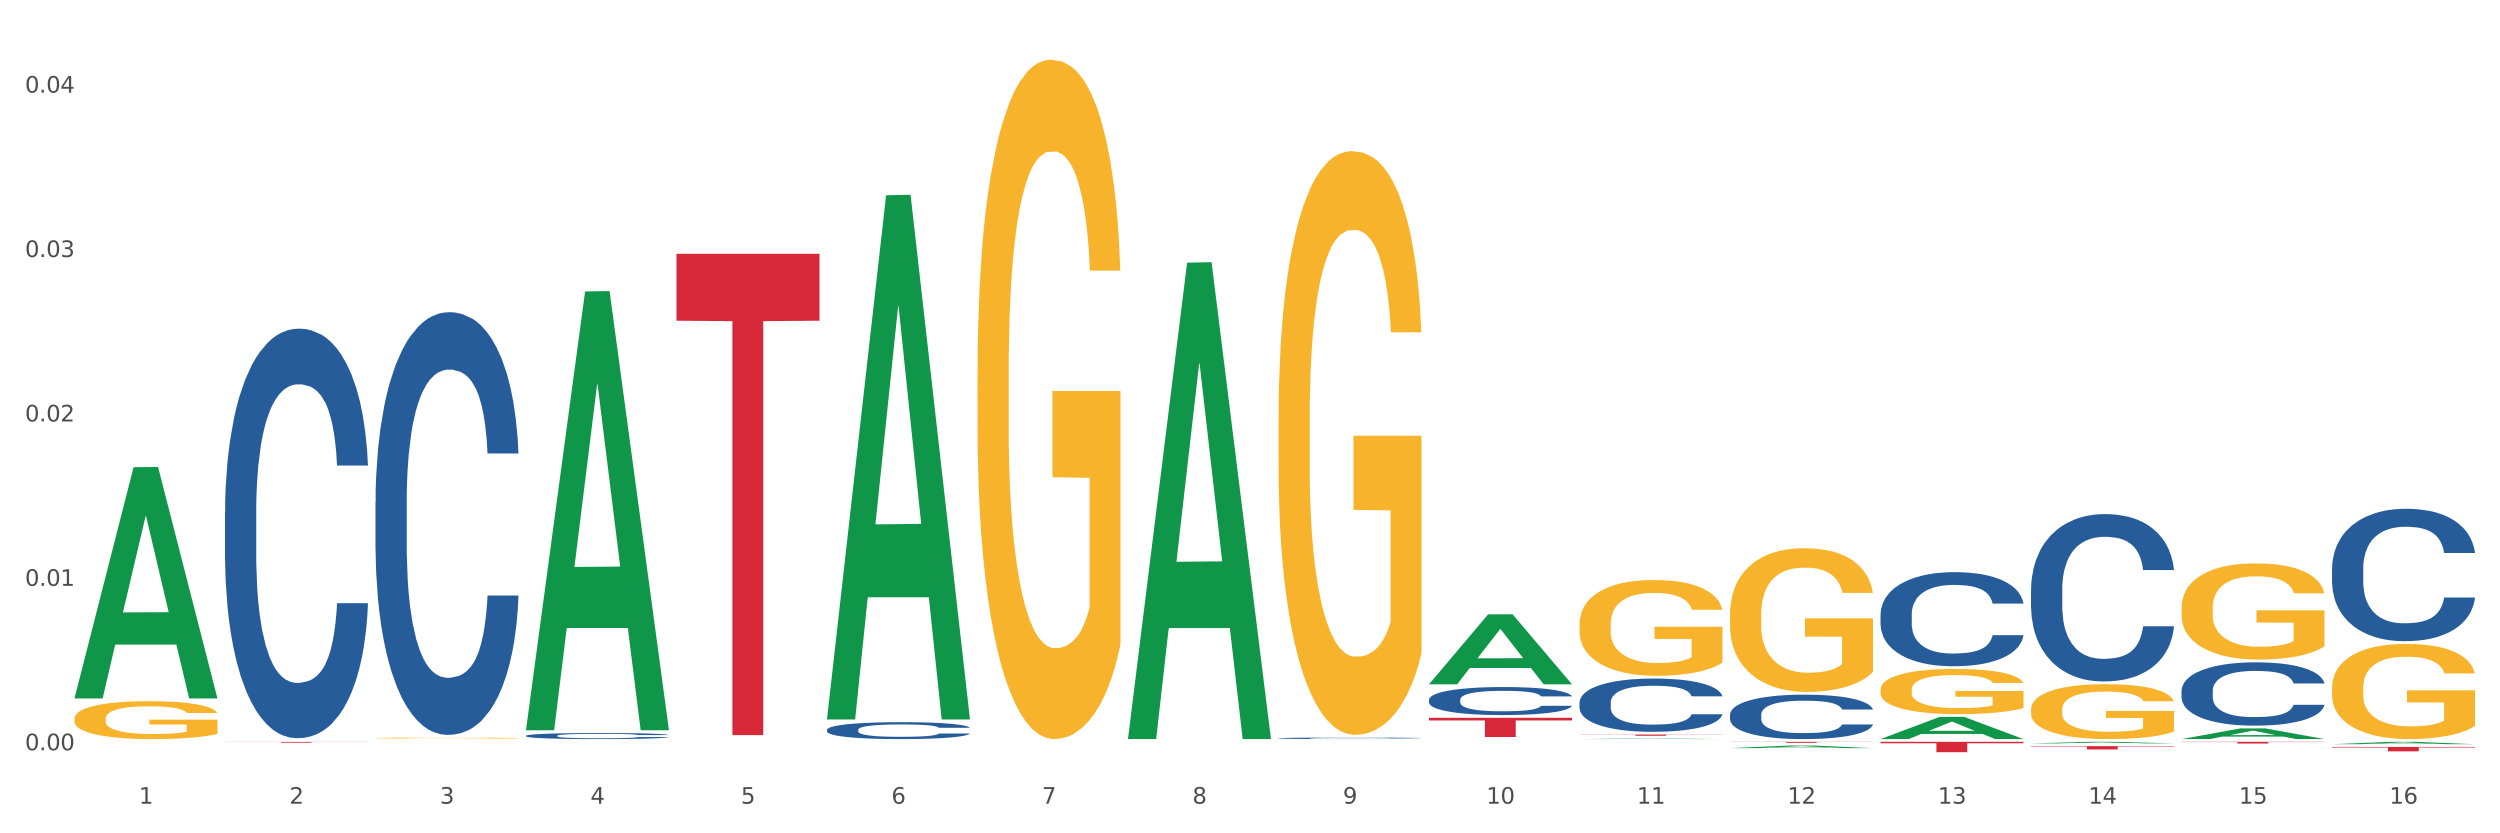 <?xml version="1.0" encoding="utf-8" standalone="no"?>
<!DOCTYPE svg PUBLIC "-//W3C//DTD SVG 1.1//EN"
  "http://www.w3.org/Graphics/SVG/1.1/DTD/svg11.dtd">
<svg xmlns:xlink="http://www.w3.org/1999/xlink" width="1080pt" height="360pt" viewBox="0 0 1080 360" xmlns="http://www.w3.org/2000/svg" version="1.1">
 <rect x="0" y="0" width="1080" height="360" fill="#333333" stroke="none"/>
 <defs>
  <style type="text/css">*{stroke-linejoin: round; stroke-linecap: butt}</style>
 </defs>
 <g id="figure_1">
  <g id="patch_1">
   <path d="M 0 360 
L 1080 360 
L 1080 0 
L 0 0 
z
" style="fill: #ffffff; stroke: #ffffff; stroke-linejoin: miter"/>
  </g>
  <g id="axes_1">
   <g id="matplotlib.axis_1">
    <g id="xtick_1">
     <g id="text_1">
      <!-- 1 -->
      <g style="fill: #4d4d4d" transform="translate(60.004 347.204) scale(0.096 -0.096)">
       <defs>
        <path id="DejaVuSans-31" d="M 794 531 
L 1825 531 
L 1825 4091 
L 703 3866 
L 703 4441 
L 1819 4666 
L 2450 4666 
L 2450 531 
L 3481 531 
L 3481 0 
L 794 0 
L 794 531 
z
" transform="scale(0.016)"/>
       </defs>
       <use xlink:href="#DejaVuSans-31"/>
      </g>
     </g>
    </g>
    <g id="xtick_2">
     <g id="text_2">
      <!-- 2 -->
      <g style="fill: #4d4d4d" transform="translate(125.021 347.204) scale(0.096 -0.096)">
       <defs>
        <path id="DejaVuSans-32" d="M 1228 531 
L 3431 531 
L 3431 0 
L 469 0 
L 469 531 
Q 828 903 1448 1529 
Q 2069 2156 2228 2338 
Q 2531 2678 2651 2914 
Q 2772 3150 2772 3378 
Q 2772 3750 2511 3984 
Q 2250 4219 1831 4219 
Q 1534 4219 1204 4116 
Q 875 4013 500 3803 
L 500 4441 
Q 881 4594 1212 4672 
Q 1544 4750 1819 4750 
Q 2544 4750 2975 4387 
Q 3406 4025 3406 3419 
Q 3406 3131 3298 2873 
Q 3191 2616 2906 2266 
Q 2828 2175 2409 1742 
Q 1991 1309 1228 531 
z
" transform="scale(0.016)"/>
       </defs>
       <use xlink:href="#DejaVuSans-32"/>
      </g>
     </g>
    </g>
    <g id="xtick_3">
     <g id="text_3">
      <!-- 3 -->
      <g style="fill: #4d4d4d" transform="translate(190.039 347.204) scale(0.096 -0.096)">
       <defs>
        <path id="DejaVuSans-33" d="M 2597 2516 
Q 3050 2419 3304 2112 
Q 3559 1806 3559 1356 
Q 3559 666 3084 287 
Q 2609 -91 1734 -91 
Q 1441 -91 1130 -33 
Q 819 25 488 141 
L 488 750 
Q 750 597 1062 519 
Q 1375 441 1716 441 
Q 2309 441 2620 675 
Q 2931 909 2931 1356 
Q 2931 1769 2642 2001 
Q 2353 2234 1838 2234 
L 1294 2234 
L 1294 2753 
L 1863 2753 
Q 2328 2753 2575 2939 
Q 2822 3125 2822 3475 
Q 2822 3834 2567 4026 
Q 2313 4219 1838 4219 
Q 1578 4219 1281 4162 
Q 984 4106 628 3988 
L 628 4550 
Q 988 4650 1302 4700 
Q 1616 4750 1894 4750 
Q 2613 4750 3031 4423 
Q 3450 4097 3450 3541 
Q 3450 3153 3228 2886 
Q 3006 2619 2597 2516 
z
" transform="scale(0.016)"/>
       </defs>
       <use xlink:href="#DejaVuSans-33"/>
      </g>
     </g>
    </g>
    <g id="xtick_4">
     <g id="text_4">
      <!-- 4 -->
      <g style="fill: #4d4d4d" transform="translate(255.056 347.204) scale(0.096 -0.096)">
       <defs>
        <path id="DejaVuSans-34" d="M 2419 4116 
L 825 1625 
L 2419 1625 
L 2419 4116 
z
M 2253 4666 
L 3047 4666 
L 3047 1625 
L 3713 1625 
L 3713 1100 
L 3047 1100 
L 3047 0 
L 2419 0 
L 2419 1100 
L 313 1100 
L 313 1709 
L 2253 4666 
z
" transform="scale(0.016)"/>
       </defs>
       <use xlink:href="#DejaVuSans-34"/>
      </g>
     </g>
    </g>
    <g id="xtick_5">
     <g id="text_5">
      <!-- 5 -->
      <g style="fill: #4d4d4d" transform="translate(320.073 347.204) scale(0.096 -0.096)">
       <defs>
        <path id="DejaVuSans-35" d="M 691 4666 
L 3169 4666 
L 3169 4134 
L 1269 4134 
L 1269 2991 
Q 1406 3038 1543 3061 
Q 1681 3084 1819 3084 
Q 2600 3084 3056 2656 
Q 3513 2228 3513 1497 
Q 3513 744 3044 326 
Q 2575 -91 1722 -91 
Q 1428 -91 1123 -41 
Q 819 9 494 109 
L 494 744 
Q 775 591 1075 516 
Q 1375 441 1709 441 
Q 2250 441 2565 725 
Q 2881 1009 2881 1497 
Q 2881 1984 2565 2268 
Q 2250 2553 1709 2553 
Q 1456 2553 1204 2497 
Q 953 2441 691 2322 
L 691 4666 
z
" transform="scale(0.016)"/>
       </defs>
       <use xlink:href="#DejaVuSans-35"/>
      </g>
     </g>
    </g>
    <g id="xtick_6">
     <g id="text_6">
      <!-- 6 -->
      <g style="fill: #4d4d4d" transform="translate(385.09 347.204) scale(0.096 -0.096)">
       <defs>
        <path id="DejaVuSans-36" d="M 2113 2584 
Q 1688 2584 1439 2293 
Q 1191 2003 1191 1497 
Q 1191 994 1439 701 
Q 1688 409 2113 409 
Q 2538 409 2786 701 
Q 3034 994 3034 1497 
Q 3034 2003 2786 2293 
Q 2538 2584 2113 2584 
z
M 3366 4563 
L 3366 3988 
Q 3128 4100 2886 4159 
Q 2644 4219 2406 4219 
Q 1781 4219 1451 3797 
Q 1122 3375 1075 2522 
Q 1259 2794 1537 2939 
Q 1816 3084 2150 3084 
Q 2853 3084 3261 2657 
Q 3669 2231 3669 1497 
Q 3669 778 3244 343 
Q 2819 -91 2113 -91 
Q 1303 -91 875 529 
Q 447 1150 447 2328 
Q 447 3434 972 4092 
Q 1497 4750 2381 4750 
Q 2619 4750 2861 4703 
Q 3103 4656 3366 4563 
z
" transform="scale(0.016)"/>
       </defs>
       <use xlink:href="#DejaVuSans-36"/>
      </g>
     </g>
    </g>
    <g id="xtick_7">
     <g id="text_7">
      <!-- 7 -->
      <g style="fill: #4d4d4d" transform="translate(450.108 347.204) scale(0.096 -0.096)">
       <defs>
        <path id="DejaVuSans-37" d="M 525 4666 
L 3525 4666 
L 3525 4397 
L 1831 0 
L 1172 0 
L 2766 4134 
L 525 4134 
L 525 4666 
z
" transform="scale(0.016)"/>
       </defs>
       <use xlink:href="#DejaVuSans-37"/>
      </g>
     </g>
    </g>
    <g id="xtick_8">
     <g id="text_8">
      <!-- 8 -->
      <g style="fill: #4d4d4d" transform="translate(515.125 347.204) scale(0.096 -0.096)">
       <defs>
        <path id="DejaVuSans-38" d="M 2034 2216 
Q 1584 2216 1326 1975 
Q 1069 1734 1069 1313 
Q 1069 891 1326 650 
Q 1584 409 2034 409 
Q 2484 409 2743 651 
Q 3003 894 3003 1313 
Q 3003 1734 2745 1975 
Q 2488 2216 2034 2216 
z
M 1403 2484 
Q 997 2584 770 2862 
Q 544 3141 544 3541 
Q 544 4100 942 4425 
Q 1341 4750 2034 4750 
Q 2731 4750 3128 4425 
Q 3525 4100 3525 3541 
Q 3525 3141 3298 2862 
Q 3072 2584 2669 2484 
Q 3125 2378 3379 2068 
Q 3634 1759 3634 1313 
Q 3634 634 3220 271 
Q 2806 -91 2034 -91 
Q 1263 -91 848 271 
Q 434 634 434 1313 
Q 434 1759 690 2068 
Q 947 2378 1403 2484 
z
M 1172 3481 
Q 1172 3119 1398 2916 
Q 1625 2713 2034 2713 
Q 2441 2713 2670 2916 
Q 2900 3119 2900 3481 
Q 2900 3844 2670 4047 
Q 2441 4250 2034 4250 
Q 1625 4250 1398 4047 
Q 1172 3844 1172 3481 
z
" transform="scale(0.016)"/>
       </defs>
       <use xlink:href="#DejaVuSans-38"/>
      </g>
     </g>
    </g>
    <g id="xtick_9">
     <g id="text_9">
      <!-- 9 -->
      <g style="fill: #4d4d4d" transform="translate(580.142 347.204) scale(0.096 -0.096)">
       <defs>
        <path id="DejaVuSans-39" d="M 703 97 
L 703 672 
Q 941 559 1184 500 
Q 1428 441 1663 441 
Q 2288 441 2617 861 
Q 2947 1281 2994 2138 
Q 2813 1869 2534 1725 
Q 2256 1581 1919 1581 
Q 1219 1581 811 2004 
Q 403 2428 403 3163 
Q 403 3881 828 4315 
Q 1253 4750 1959 4750 
Q 2769 4750 3195 4129 
Q 3622 3509 3622 2328 
Q 3622 1225 3098 567 
Q 2575 -91 1691 -91 
Q 1453 -91 1209 -44 
Q 966 3 703 97 
z
M 1959 2075 
Q 2384 2075 2632 2365 
Q 2881 2656 2881 3163 
Q 2881 3666 2632 3958 
Q 2384 4250 1959 4250 
Q 1534 4250 1286 3958 
Q 1038 3666 1038 3163 
Q 1038 2656 1286 2365 
Q 1534 2075 1959 2075 
z
" transform="scale(0.016)"/>
       </defs>
       <use xlink:href="#DejaVuSans-39"/>
      </g>
     </g>
    </g>
    <g id="xtick_10">
     <g id="text_10">
      <!-- 10 -->
      <g style="fill: #4d4d4d" transform="translate(642.105 347.204) scale(0.096 -0.096)">
       <defs>
        <path id="DejaVuSans-30" d="M 2034 4250 
Q 1547 4250 1301 3770 
Q 1056 3291 1056 2328 
Q 1056 1369 1301 889 
Q 1547 409 2034 409 
Q 2525 409 2770 889 
Q 3016 1369 3016 2328 
Q 3016 3291 2770 3770 
Q 2525 4250 2034 4250 
z
M 2034 4750 
Q 2819 4750 3233 4129 
Q 3647 3509 3647 2328 
Q 3647 1150 3233 529 
Q 2819 -91 2034 -91 
Q 1250 -91 836 529 
Q 422 1150 422 2328 
Q 422 3509 836 4129 
Q 1250 4750 2034 4750 
z
" transform="scale(0.016)"/>
       </defs>
       <use xlink:href="#DejaVuSans-31"/>
       <use xlink:href="#DejaVuSans-30" transform="translate(63.623 0)"/>
      </g>
     </g>
    </g>
    <g id="xtick_11">
     <g id="text_11">
      <!-- 11 -->
      <g style="fill: #4d4d4d" transform="translate(707.123 347.204) scale(0.096 -0.096)">
       <use xlink:href="#DejaVuSans-31"/>
       <use xlink:href="#DejaVuSans-31" transform="translate(63.623 0)"/>
      </g>
     </g>
    </g>
    <g id="xtick_12">
     <g id="text_12">
      <!-- 12 -->
      <g style="fill: #4d4d4d" transform="translate(772.14 347.204) scale(0.096 -0.096)">
       <use xlink:href="#DejaVuSans-31"/>
       <use xlink:href="#DejaVuSans-32" transform="translate(63.623 0)"/>
      </g>
     </g>
    </g>
    <g id="xtick_13">
     <g id="text_13">
      <!-- 13 -->
      <g style="fill: #4d4d4d" transform="translate(837.157 347.204) scale(0.096 -0.096)">
       <use xlink:href="#DejaVuSans-31"/>
       <use xlink:href="#DejaVuSans-33" transform="translate(63.623 0)"/>
      </g>
     </g>
    </g>
    <g id="xtick_14">
     <g id="text_14">
      <!-- 14 -->
      <g style="fill: #4d4d4d" transform="translate(902.174 347.204) scale(0.096 -0.096)">
       <use xlink:href="#DejaVuSans-31"/>
       <use xlink:href="#DejaVuSans-34" transform="translate(63.623 0)"/>
      </g>
     </g>
    </g>
    <g id="xtick_15">
     <g id="text_15">
      <!-- 15 -->
      <g style="fill: #4d4d4d" transform="translate(967.192 347.204) scale(0.096 -0.096)">
       <use xlink:href="#DejaVuSans-31"/>
       <use xlink:href="#DejaVuSans-35" transform="translate(63.623 0)"/>
      </g>
     </g>
    </g>
    <g id="xtick_16">
     <g id="text_16">
      <!-- 16 -->
      <g style="fill: #4d4d4d" transform="translate(1032.209 347.204) scale(0.096 -0.096)">
       <use xlink:href="#DejaVuSans-31"/>
       <use xlink:href="#DejaVuSans-36" transform="translate(63.623 0)"/>
      </g>
     </g>
    </g>
    <g id="xtick_17"/>
    <g id="xtick_18"/>
    <g id="xtick_19"/>
    <g id="xtick_20"/>
    <g id="xtick_21"/>
    <g id="xtick_22"/>
    <g id="xtick_23"/>
    <g id="xtick_24"/>
    <g id="xtick_25"/>
    <g id="xtick_26"/>
    <g id="xtick_27"/>
    <g id="xtick_28"/>
    <g id="xtick_29"/>
    <g id="xtick_30"/>
    <g id="xtick_31"/>
   </g>
   <g id="matplotlib.axis_2">
    <g id="ytick_1">
     <g id="text_17">
      <!-- 0.00 -->
      <g style="fill: #4d4d4d" transform="translate(10.8 324.113) scale(0.096 -0.096)">
       <defs>
        <path id="DejaVuSans-2e" d="M 684 794 
L 1344 794 
L 1344 0 
L 684 0 
L 684 794 
z
" transform="scale(0.016)"/>
       </defs>
       <use xlink:href="#DejaVuSans-30"/>
       <use xlink:href="#DejaVuSans-2e" transform="translate(63.623 0)"/>
       <use xlink:href="#DejaVuSans-30" transform="translate(95.41 0)"/>
       <use xlink:href="#DejaVuSans-30" transform="translate(159.033 0)"/>
      </g>
     </g>
    </g>
    <g id="ytick_2">
     <g id="text_18">
      <!-- 0.01 -->
      <g style="fill: #4d4d4d" transform="translate(10.8 253.089) scale(0.096 -0.096)">
       <use xlink:href="#DejaVuSans-30"/>
       <use xlink:href="#DejaVuSans-2e" transform="translate(63.623 0)"/>
       <use xlink:href="#DejaVuSans-30" transform="translate(95.41 0)"/>
       <use xlink:href="#DejaVuSans-31" transform="translate(159.033 0)"/>
      </g>
     </g>
    </g>
    <g id="ytick_3">
     <g id="text_19">
      <!-- 0.02 -->
      <g style="fill: #4d4d4d" transform="translate(10.8 182.066) scale(0.096 -0.096)">
       <use xlink:href="#DejaVuSans-30"/>
       <use xlink:href="#DejaVuSans-2e" transform="translate(63.623 0)"/>
       <use xlink:href="#DejaVuSans-30" transform="translate(95.41 0)"/>
       <use xlink:href="#DejaVuSans-32" transform="translate(159.033 0)"/>
      </g>
     </g>
    </g>
    <g id="ytick_4">
     <g id="text_20">
      <!-- 0.03 -->
      <g style="fill: #4d4d4d" transform="translate(10.8 111.042) scale(0.096 -0.096)">
       <use xlink:href="#DejaVuSans-30"/>
       <use xlink:href="#DejaVuSans-2e" transform="translate(63.623 0)"/>
       <use xlink:href="#DejaVuSans-30" transform="translate(95.41 0)"/>
       <use xlink:href="#DejaVuSans-33" transform="translate(159.033 0)"/>
      </g>
     </g>
    </g>
    <g id="ytick_5">
     <g id="text_21">
      <!-- 0.04 -->
      <g style="fill: #4d4d4d" transform="translate(10.8 40.019) scale(0.096 -0.096)">
       <use xlink:href="#DejaVuSans-30"/>
       <use xlink:href="#DejaVuSans-2e" transform="translate(63.623 0)"/>
       <use xlink:href="#DejaVuSans-30" transform="translate(95.41 0)"/>
       <use xlink:href="#DejaVuSans-34" transform="translate(159.033 0)"/>
      </g>
     </g>
    </g>
    <g id="ytick_6"/>
    <g id="ytick_7"/>
    <g id="ytick_8"/>
    <g id="ytick_9"/>
   </g>
   <g id="PolyCollection_1">
    <path d="M 32.175 301.561 
L 32.239 301.467 
L 57.709 201.821 
L 68.28 201.727 
L 93.941 301.749 
L 81.715 301.749 
L 76.176 278.458 
L 49.877 278.458 
L 49.686 278.833 
L 44.337 301.749 
L 32.175 301.749 
L 32.175 301.561 
L 53.188 264.558 
L 72.864 264.464 
L 63.122 223.046 
L 62.995 222.859 
L 62.867 223.14 
L 53.125 264.464 
L 53.188 264.558 
L 32.175 301.561 
z
" clip-path="url(#p5732b6634e)" style="fill: #109648"/>
    <path d="M 877.399 254.577 
L 877.472 254.511 
L 877.472 252.662 
L 877.691 250.153 
L 878.494 245.531 
L 879.516 242.031 
L 881.269 237.937 
L 882.218 236.22 
L 883.459 234.306 
L 886.014 231.202 
L 888.935 228.561 
L 890.979 227.108 
L 892.512 226.184 
L 895.944 224.533 
L 897.915 223.807 
L 899.959 223.213 
L 901.711 222.816 
L 904.632 222.354 
L 906.968 222.156 
L 909.67 222.09 
L 911.933 222.156 
L 914.926 222.42 
L 919.307 223.213 
L 920.986 223.675 
L 923.249 224.467 
L 925.586 225.524 
L 927.484 226.58 
L 929.674 228.099 
L 931.938 230.08 
L 934.128 232.589 
L 935.661 234.9 
L 936.902 237.343 
L 937.997 240.314 
L 938.8 243.55 
L 939.166 246.257 
L 925.805 246.257 
L 925.44 243.814 
L 924.71 241.173 
L 923.979 239.39 
L 923.176 237.937 
L 921.935 236.286 
L 920.84 235.23 
L 919.015 233.975 
L 917.336 233.183 
L 915.948 232.721 
L 914.269 232.325 
L 910.692 231.928 
L 908.136 231.928 
L 906.53 232.061 
L 904.559 232.391 
L 902.88 232.853 
L 900.908 233.645 
L 899.375 234.504 
L 897.842 235.626 
L 896.966 236.418 
L 895.652 237.871 
L 894.775 239.06 
L 893.607 241.107 
L 892.95 242.559 
L 891.782 246.323 
L 891.271 249.096 
L 891.052 251.011 
L 890.906 253.124 
L 890.906 263.425 
L 891.344 268.047 
L 891.709 270.028 
L 892.293 272.273 
L 893.388 275.178 
L 894.995 278.017 
L 896.674 280.064 
L 898.061 281.319 
L 899.375 282.243 
L 900.689 282.969 
L 902.296 283.63 
L 903.61 284.026 
L 905.581 284.422 
L 907.917 284.62 
L 909.743 284.62 
L 913.466 284.29 
L 915.145 283.96 
L 916.751 283.498 
L 918.504 282.771 
L 919.891 281.979 
L 920.694 281.385 
L 922.008 280.13 
L 923.03 278.81 
L 923.906 277.291 
L 924.491 275.97 
L 925.148 273.989 
L 925.659 271.744 
L 925.805 270.556 
L 939.166 270.556 
L 938.873 272.933 
L 938.362 275.244 
L 937.34 278.347 
L 936.537 280.13 
L 935.296 282.309 
L 933.982 284.158 
L 932.157 286.205 
L 930.477 287.724 
L 928.725 289.044 
L 926.827 290.233 
L 923.395 291.883 
L 922.154 292.346 
L 919.526 293.138 
L 917.482 293.6 
L 914.488 294.062 
L 911.422 294.327 
L 908.209 294.393 
L 905.362 294.261 
L 902.223 293.864 
L 900.251 293.468 
L 898.061 292.874 
L 895.506 291.95 
L 893.096 290.827 
L 890.833 289.506 
L 888.716 287.988 
L 886.744 286.271 
L 884.189 283.432 
L 882.291 280.658 
L 880.904 278.083 
L 879.954 275.904 
L 879.005 273.131 
L 878.494 271.216 
L 877.691 266.594 
L 877.399 262.302 
L 877.399 254.577 
z
" clip-path="url(#p5732b6634e)" style="fill: #255c99"/>
    <path d="M 812.382 265.434 
L 812.455 265.397 
L 812.455 264.357 
L 812.674 262.946 
L 813.477 260.348 
L 814.499 258.38 
L 816.251 256.078 
L 817.201 255.113 
L 818.442 254.036 
L 820.997 252.291 
L 823.917 250.806 
L 825.962 249.989 
L 827.495 249.469 
L 830.926 248.541 
L 832.898 248.133 
L 834.942 247.799 
L 836.694 247.576 
L 839.615 247.316 
L 841.951 247.205 
L 844.652 247.168 
L 846.916 247.205 
L 849.909 247.353 
L 854.29 247.799 
L 855.969 248.059 
L 858.232 248.504 
L 860.568 249.098 
L 862.467 249.692 
L 864.657 250.546 
L 866.92 251.66 
L 869.111 253.071 
L 870.644 254.37 
L 871.885 255.744 
L 872.98 257.415 
L 873.783 259.234 
L 874.148 260.756 
L 860.787 260.756 
L 860.422 259.382 
L 859.692 257.897 
L 858.962 256.895 
L 858.159 256.078 
L 856.918 255.15 
L 855.823 254.556 
L 853.998 253.85 
L 852.318 253.405 
L 850.931 253.145 
L 849.252 252.922 
L 845.674 252.699 
L 843.119 252.699 
L 841.513 252.774 
L 839.542 252.959 
L 837.862 253.219 
L 835.891 253.665 
L 834.358 254.147 
L 832.825 254.779 
L 831.949 255.224 
L 830.634 256.041 
L 829.758 256.709 
L 828.59 257.86 
L 827.933 258.677 
L 826.765 260.793 
L 826.254 262.352 
L 826.035 263.429 
L 825.889 264.617 
L 825.889 270.409 
L 826.327 273.008 
L 826.692 274.121 
L 827.276 275.384 
L 828.371 277.017 
L 829.977 278.614 
L 831.657 279.765 
L 833.044 280.47 
L 834.358 280.99 
L 835.672 281.398 
L 837.278 281.769 
L 838.592 281.992 
L 840.564 282.215 
L 842.9 282.326 
L 844.725 282.326 
L 848.449 282.141 
L 850.128 281.955 
L 851.734 281.695 
L 853.486 281.287 
L 854.874 280.841 
L 855.677 280.507 
L 856.991 279.802 
L 858.013 279.059 
L 858.889 278.205 
L 859.473 277.463 
L 860.13 276.349 
L 860.641 275.087 
L 860.787 274.418 
L 874.148 274.418 
L 873.856 275.755 
L 873.345 277.054 
L 872.323 278.799 
L 871.52 279.802 
L 870.279 281.027 
L 868.965 282.067 
L 867.139 283.217 
L 865.46 284.071 
L 863.708 284.814 
L 861.81 285.482 
L 858.378 286.41 
L 857.137 286.67 
L 854.509 287.116 
L 852.464 287.376 
L 849.471 287.635 
L 846.405 287.784 
L 843.192 287.821 
L 840.345 287.747 
L 837.205 287.524 
L 835.234 287.301 
L 833.044 286.967 
L 830.488 286.447 
L 828.079 285.816 
L 825.816 285.074 
L 823.698 284.22 
L 821.727 283.255 
L 819.172 281.658 
L 817.274 280.099 
L 815.886 278.651 
L 814.937 277.426 
L 813.988 275.866 
L 813.477 274.79 
L 812.674 272.191 
L 812.382 269.778 
L 812.382 265.434 
z
" clip-path="url(#p5732b6634e)" style="fill: #255c99"/>
    <path d="M 747.365 308.718 
L 747.438 308.701 
L 747.438 308.21 
L 747.657 307.544 
L 748.46 306.317 
L 749.482 305.389 
L 751.234 304.302 
L 752.183 303.846 
L 753.424 303.338 
L 755.98 302.514 
L 758.9 301.813 
L 760.944 301.428 
L 762.478 301.182 
L 765.909 300.744 
L 767.88 300.551 
L 769.925 300.394 
L 771.677 300.289 
L 774.597 300.166 
L 776.934 300.113 
L 779.635 300.096 
L 781.898 300.113 
L 784.892 300.183 
L 789.272 300.394 
L 790.952 300.516 
L 793.215 300.727 
L 795.551 301.007 
L 797.449 301.288 
L 799.64 301.691 
L 801.903 302.216 
L 804.093 302.882 
L 805.627 303.496 
L 806.868 304.144 
L 807.963 304.933 
L 808.766 305.792 
L 809.131 306.51 
L 795.77 306.51 
L 795.405 305.862 
L 794.675 305.161 
L 793.945 304.688 
L 793.142 304.302 
L 791.901 303.864 
L 790.806 303.583 
L 788.98 303.25 
L 787.301 303.04 
L 785.914 302.917 
L 784.235 302.812 
L 780.657 302.707 
L 778.102 302.707 
L 776.496 302.742 
L 774.524 302.83 
L 772.845 302.952 
L 770.874 303.163 
L 769.341 303.391 
L 767.807 303.689 
L 766.931 303.899 
L 765.617 304.284 
L 764.741 304.6 
L 763.573 305.143 
L 762.916 305.529 
L 761.748 306.528 
L 761.237 307.264 
L 761.018 307.772 
L 760.871 308.333 
L 760.871 311.067 
L 761.31 312.294 
L 761.675 312.82 
L 762.259 313.415 
L 763.354 314.187 
L 764.96 314.94 
L 766.639 315.483 
L 768.026 315.816 
L 769.341 316.062 
L 770.655 316.255 
L 772.261 316.43 
L 773.575 316.535 
L 775.546 316.64 
L 777.883 316.693 
L 779.708 316.693 
L 783.432 316.605 
L 785.111 316.517 
L 786.717 316.395 
L 788.469 316.202 
L 789.856 315.992 
L 790.66 315.834 
L 791.974 315.501 
L 792.996 315.15 
L 793.872 314.747 
L 794.456 314.397 
L 795.113 313.871 
L 795.624 313.275 
L 795.77 312.96 
L 809.131 312.96 
L 808.839 313.591 
L 808.328 314.204 
L 807.306 315.028 
L 806.503 315.501 
L 805.262 316.079 
L 803.947 316.57 
L 802.122 317.113 
L 800.443 317.516 
L 798.691 317.867 
L 796.792 318.182 
L 793.361 318.621 
L 792.12 318.743 
L 789.491 318.954 
L 787.447 319.076 
L 784.454 319.199 
L 781.387 319.269 
L 778.175 319.287 
L 775.327 319.252 
L 772.188 319.146 
L 770.217 319.041 
L 768.026 318.883 
L 765.471 318.638 
L 763.062 318.34 
L 760.798 317.99 
L 758.681 317.587 
L 756.71 317.131 
L 754.155 316.377 
L 752.256 315.641 
L 750.869 314.958 
L 749.92 314.379 
L 748.971 313.643 
L 748.46 313.135 
L 747.657 311.908 
L 747.365 310.769 
L 747.365 308.718 
z
" clip-path="url(#p5732b6634e)" style="fill: #255c99"/>
    <path d="M 682.347 303.466 
L 682.42 303.445 
L 682.42 302.857 
L 682.639 302.058 
L 683.443 300.587 
L 684.465 299.474 
L 686.217 298.171 
L 687.166 297.625 
L 688.407 297.016 
L 690.963 296.028 
L 693.883 295.188 
L 695.927 294.726 
L 697.46 294.432 
L 700.892 293.906 
L 702.863 293.675 
L 704.907 293.486 
L 706.66 293.36 
L 709.58 293.213 
L 711.916 293.15 
L 714.618 293.129 
L 716.881 293.15 
L 719.875 293.234 
L 724.255 293.486 
L 725.934 293.633 
L 728.198 293.885 
L 730.534 294.221 
L 732.432 294.558 
L 734.623 295.041 
L 736.886 295.671 
L 739.076 296.47 
L 740.609 297.205 
L 741.85 297.982 
L 742.946 298.928 
L 743.749 299.957 
L 744.114 300.819 
L 730.753 300.819 
L 730.388 300.041 
L 729.658 299.201 
L 728.928 298.634 
L 728.125 298.171 
L 726.883 297.646 
L 725.788 297.31 
L 723.963 296.911 
L 722.284 296.659 
L 720.897 296.512 
L 719.217 296.385 
L 715.64 296.259 
L 713.085 296.259 
L 711.478 296.301 
L 709.507 296.406 
L 707.828 296.554 
L 705.857 296.806 
L 704.323 297.079 
L 702.79 297.436 
L 701.914 297.688 
L 700.6 298.15 
L 699.724 298.528 
L 698.556 299.18 
L 697.899 299.642 
L 696.73 300.84 
L 696.219 301.722 
L 696 302.331 
L 695.854 303.004 
L 695.854 306.281 
L 696.292 307.752 
L 696.657 308.382 
L 697.241 309.097 
L 698.337 310.021 
L 699.943 310.924 
L 701.622 311.576 
L 703.009 311.975 
L 704.323 312.269 
L 705.638 312.5 
L 707.244 312.71 
L 708.558 312.836 
L 710.529 312.962 
L 712.866 313.025 
L 714.691 313.025 
L 718.414 312.92 
L 720.094 312.815 
L 721.7 312.668 
L 723.452 312.437 
L 724.839 312.185 
L 725.642 311.996 
L 726.956 311.597 
L 727.979 311.177 
L 728.855 310.693 
L 729.439 310.273 
L 730.096 309.643 
L 730.607 308.928 
L 730.753 308.55 
L 744.114 308.55 
L 743.822 309.307 
L 743.311 310.042 
L 742.289 311.029 
L 741.485 311.597 
L 740.244 312.29 
L 738.93 312.878 
L 737.105 313.53 
L 735.426 314.013 
L 733.673 314.433 
L 731.775 314.811 
L 728.344 315.337 
L 727.102 315.484 
L 724.474 315.736 
L 722.43 315.883 
L 719.436 316.03 
L 716.37 316.114 
L 713.158 316.135 
L 710.31 316.093 
L 707.171 315.967 
L 705.2 315.841 
L 703.009 315.652 
L 700.454 315.358 
L 698.045 315 
L 695.781 314.58 
L 693.664 314.097 
L 691.693 313.551 
L 689.137 312.647 
L 687.239 311.765 
L 685.852 310.945 
L 684.903 310.252 
L 683.954 309.37 
L 683.443 308.76 
L 682.639 307.29 
L 682.347 305.924 
L 682.347 303.466 
z
" clip-path="url(#p5732b6634e)" style="fill: #255c99"/>
    <path d="M 617.33 302.239 
L 617.403 302.228 
L 617.403 301.919 
L 617.622 301.499 
L 618.425 300.726 
L 619.447 300.14 
L 621.2 299.455 
L 622.149 299.168 
L 623.39 298.848 
L 625.945 298.329 
L 628.866 297.887 
L 630.91 297.644 
L 632.443 297.489 
L 635.875 297.213 
L 637.846 297.091 
L 639.89 296.992 
L 641.642 296.926 
L 644.563 296.848 
L 646.899 296.815 
L 649.601 296.804 
L 651.864 296.815 
L 654.857 296.859 
L 659.238 296.992 
L 660.917 297.069 
L 663.18 297.202 
L 665.517 297.379 
L 667.415 297.555 
L 669.605 297.809 
L 671.869 298.141 
L 674.059 298.561 
L 675.592 298.947 
L 676.833 299.356 
L 677.928 299.853 
L 678.732 300.394 
L 679.097 300.847 
L 665.736 300.847 
L 665.371 300.439 
L 664.641 299.997 
L 663.91 299.699 
L 663.107 299.455 
L 661.866 299.179 
L 660.771 299.003 
L 658.946 298.793 
L 657.267 298.66 
L 655.879 298.583 
L 654.2 298.516 
L 650.623 298.45 
L 648.067 298.45 
L 646.461 298.472 
L 644.49 298.527 
L 642.811 298.605 
L 640.839 298.737 
L 639.306 298.881 
L 637.773 299.069 
L 636.897 299.201 
L 635.583 299.444 
L 634.707 299.643 
L 633.538 299.986 
L 632.881 300.229 
L 631.713 300.858 
L 631.202 301.322 
L 630.983 301.643 
L 630.837 301.996 
L 630.837 303.72 
L 631.275 304.493 
L 631.64 304.825 
L 632.224 305.2 
L 633.319 305.686 
L 634.926 306.161 
L 636.605 306.504 
L 637.992 306.714 
L 639.306 306.868 
L 640.62 306.99 
L 642.227 307.1 
L 643.541 307.167 
L 645.512 307.233 
L 647.848 307.266 
L 649.674 307.266 
L 653.397 307.211 
L 655.076 307.156 
L 656.683 307.078 
L 658.435 306.957 
L 659.822 306.824 
L 660.625 306.725 
L 661.939 306.515 
L 662.961 306.294 
L 663.837 306.04 
L 664.422 305.819 
L 665.079 305.487 
L 665.59 305.112 
L 665.736 304.913 
L 679.097 304.913 
L 678.805 305.311 
L 678.293 305.697 
L 677.271 306.217 
L 676.468 306.515 
L 675.227 306.879 
L 673.913 307.189 
L 672.088 307.531 
L 670.408 307.785 
L 668.656 308.006 
L 666.758 308.205 
L 663.326 308.481 
L 662.085 308.559 
L 659.457 308.691 
L 657.413 308.769 
L 654.419 308.846 
L 651.353 308.89 
L 648.14 308.901 
L 645.293 308.879 
L 642.154 308.813 
L 640.182 308.746 
L 637.992 308.647 
L 635.437 308.492 
L 633.027 308.305 
L 630.764 308.084 
L 628.647 307.829 
L 626.675 307.542 
L 624.12 307.067 
L 622.222 306.603 
L 620.835 306.172 
L 619.886 305.808 
L 618.936 305.344 
L 618.425 305.023 
L 617.622 304.25 
L 617.33 303.532 
L 617.33 302.239 
z
" clip-path="url(#p5732b6634e)" style="fill: #255c99"/>
    <path d="M 552.313 318.931 
L 552.386 318.93 
L 552.386 318.914 
L 552.605 318.891 
L 553.408 318.85 
L 554.43 318.819 
L 556.182 318.782 
L 557.132 318.767 
L 558.373 318.75 
L 560.928 318.722 
L 563.848 318.698 
L 565.893 318.685 
L 567.426 318.677 
L 570.857 318.662 
L 572.829 318.656 
L 574.873 318.651 
L 576.625 318.647 
L 579.546 318.643 
L 581.882 318.641 
L 584.583 318.641 
L 586.847 318.641 
L 589.84 318.644 
L 594.221 318.651 
L 595.9 318.655 
L 598.163 318.662 
L 600.499 318.671 
L 602.398 318.681 
L 604.588 318.694 
L 606.851 318.712 
L 609.042 318.734 
L 610.575 318.755 
L 611.816 318.777 
L 612.911 318.803 
L 613.714 318.832 
L 614.079 318.857 
L 600.718 318.857 
L 600.353 318.835 
L 599.623 318.811 
L 598.893 318.795 
L 598.09 318.782 
L 596.849 318.767 
L 595.754 318.758 
L 593.929 318.747 
L 592.249 318.74 
L 590.862 318.736 
L 589.183 318.732 
L 585.605 318.729 
L 583.05 318.729 
L 581.444 318.73 
L 579.473 318.733 
L 577.793 318.737 
L 575.822 318.744 
L 574.289 318.752 
L 572.756 318.762 
L 571.88 318.769 
L 570.565 318.782 
L 569.689 318.792 
L 568.521 318.811 
L 567.864 318.824 
L 566.696 318.857 
L 566.185 318.882 
L 565.966 318.899 
L 565.82 318.918 
L 565.82 319.01 
L 566.258 319.051 
L 566.623 319.069 
L 567.207 319.089 
L 568.302 319.115 
L 569.908 319.14 
L 571.588 319.159 
L 572.975 319.17 
L 574.289 319.178 
L 575.603 319.185 
L 577.209 319.19 
L 578.523 319.194 
L 580.495 319.198 
L 582.831 319.199 
L 584.656 319.199 
L 588.38 319.196 
L 590.059 319.193 
L 591.665 319.189 
L 593.418 319.183 
L 594.805 319.176 
L 595.608 319.17 
L 596.922 319.159 
L 597.944 319.147 
L 598.82 319.134 
L 599.404 319.122 
L 600.061 319.104 
L 600.572 319.084 
L 600.718 319.074 
L 614.079 319.074 
L 613.787 319.095 
L 613.276 319.116 
L 612.254 319.143 
L 611.451 319.159 
L 610.21 319.179 
L 608.896 319.195 
L 607.07 319.213 
L 605.391 319.227 
L 603.639 319.239 
L 601.741 319.249 
L 598.309 319.264 
L 597.068 319.268 
L 594.44 319.275 
L 592.395 319.28 
L 589.402 319.284 
L 586.336 319.286 
L 583.123 319.287 
L 580.276 319.285 
L 577.136 319.282 
L 575.165 319.278 
L 572.975 319.273 
L 570.419 319.265 
L 568.01 319.255 
L 565.747 319.243 
L 563.629 319.229 
L 561.658 319.214 
L 559.103 319.189 
L 557.205 319.164 
L 555.817 319.141 
L 554.868 319.121 
L 553.919 319.097 
L 553.408 319.08 
L 552.605 319.038 
L 552.313 319 
L 552.313 318.931 
z
" clip-path="url(#p5732b6634e)" style="fill: #255c99"/>
    <path d="M 227.227 317.842 
L 227.3 317.839 
L 227.3 317.772 
L 227.519 317.681 
L 228.322 317.513 
L 229.344 317.386 
L 231.096 317.238 
L 232.045 317.176 
L 233.287 317.106 
L 235.842 316.993 
L 238.762 316.898 
L 240.807 316.845 
L 242.34 316.811 
L 245.771 316.751 
L 247.743 316.725 
L 249.787 316.703 
L 251.539 316.689 
L 254.459 316.672 
L 256.796 316.665 
L 259.497 316.663 
L 261.76 316.665 
L 264.754 316.675 
L 269.134 316.703 
L 270.814 316.72 
L 273.077 316.749 
L 275.413 316.787 
L 277.312 316.826 
L 279.502 316.881 
L 281.765 316.953 
L 283.955 317.044 
L 285.489 317.128 
L 286.73 317.216 
L 287.825 317.324 
L 288.628 317.441 
L 288.993 317.54 
L 275.632 317.54 
L 275.267 317.451 
L 274.537 317.355 
L 273.807 317.291 
L 273.004 317.238 
L 271.763 317.178 
L 270.668 317.14 
L 268.842 317.094 
L 267.163 317.065 
L 265.776 317.049 
L 264.097 317.034 
L 260.519 317.02 
L 257.964 317.02 
L 256.358 317.025 
L 254.386 317.037 
L 252.707 317.053 
L 250.736 317.082 
L 249.203 317.113 
L 247.669 317.154 
L 246.793 317.183 
L 245.479 317.235 
L 244.603 317.279 
L 243.435 317.353 
L 242.778 317.406 
L 241.61 317.542 
L 241.099 317.643 
L 240.88 317.712 
L 240.734 317.789 
L 240.734 318.163 
L 241.172 318.33 
L 241.537 318.402 
L 242.121 318.484 
L 243.216 318.589 
L 244.822 318.692 
L 246.501 318.767 
L 247.889 318.812 
L 249.203 318.846 
L 250.517 318.872 
L 252.123 318.896 
L 253.437 318.91 
L 255.409 318.925 
L 257.745 318.932 
L 259.57 318.932 
L 263.294 318.92 
L 264.973 318.908 
L 266.579 318.891 
L 268.331 318.865 
L 269.718 318.836 
L 270.522 318.815 
L 271.836 318.769 
L 272.858 318.721 
L 273.734 318.666 
L 274.318 318.618 
L 274.975 318.546 
L 275.486 318.465 
L 275.632 318.422 
L 288.993 318.422 
L 288.701 318.508 
L 288.19 318.592 
L 287.168 318.704 
L 286.365 318.769 
L 285.124 318.848 
L 283.809 318.915 
L 281.984 318.989 
L 280.305 319.045 
L 278.553 319.092 
L 276.654 319.136 
L 273.223 319.196 
L 271.982 319.212 
L 269.353 319.241 
L 267.309 319.258 
L 264.316 319.275 
L 261.249 319.284 
L 258.037 319.287 
L 255.19 319.282 
L 252.05 319.267 
L 250.079 319.253 
L 247.889 319.231 
L 245.333 319.198 
L 242.924 319.157 
L 240.661 319.109 
L 238.543 319.054 
L 236.572 318.992 
L 234.017 318.889 
L 232.118 318.788 
L 230.731 318.695 
L 229.782 318.616 
L 228.833 318.515 
L 228.322 318.446 
L 227.519 318.278 
L 227.227 318.122 
L 227.227 317.842 
z
" clip-path="url(#p5732b6634e)" style="fill: #255c99"/>
    <path d="M 162.209 216.914 
L 162.282 216.747 
L 162.282 212.077 
L 162.502 205.739 
L 163.305 194.064 
L 164.327 185.225 
L 166.079 174.884 
L 167.028 170.548 
L 168.269 165.711 
L 170.825 157.872 
L 173.745 151.201 
L 175.789 147.532 
L 177.323 145.197 
L 180.754 141.027 
L 182.725 139.193 
L 184.77 137.692 
L 186.522 136.691 
L 189.442 135.524 
L 191.778 135.023 
L 194.48 134.856 
L 196.743 135.023 
L 199.737 135.69 
L 204.117 137.692 
L 205.796 138.859 
L 208.06 140.861 
L 210.396 143.529 
L 212.294 146.198 
L 214.485 150.034 
L 216.748 155.037 
L 218.938 161.375 
L 220.471 167.212 
L 221.713 173.383 
L 222.808 180.888 
L 223.611 189.061 
L 223.976 195.899 
L 210.615 195.899 
L 210.25 189.728 
L 209.52 183.057 
L 208.79 178.554 
L 207.987 174.884 
L 206.746 170.715 
L 205.65 168.046 
L 203.825 164.877 
L 202.146 162.876 
L 200.759 161.708 
L 199.079 160.708 
L 195.502 159.707 
L 192.947 159.707 
L 191.34 160.041 
L 189.369 160.875 
L 187.69 162.042 
L 185.719 164.043 
L 184.185 166.212 
L 182.652 169.047 
L 181.776 171.048 
L 180.462 174.718 
L 179.586 177.72 
L 178.418 182.89 
L 177.761 186.559 
L 176.592 196.066 
L 176.081 203.071 
L 175.862 207.907 
L 175.716 213.244 
L 175.716 239.262 
L 176.154 250.937 
L 176.519 255.941 
L 177.104 261.611 
L 178.199 268.95 
L 179.805 276.121 
L 181.484 281.292 
L 182.871 284.461 
L 184.185 286.795 
L 185.5 288.63 
L 187.106 290.298 
L 188.42 291.299 
L 190.391 292.299 
L 192.728 292.8 
L 194.553 292.8 
L 198.276 291.966 
L 199.956 291.132 
L 201.562 289.964 
L 203.314 288.13 
L 204.701 286.128 
L 205.504 284.627 
L 206.819 281.458 
L 207.841 278.123 
L 208.717 274.287 
L 209.301 270.951 
L 209.958 265.948 
L 210.469 260.277 
L 210.615 257.275 
L 223.976 257.275 
L 223.684 263.279 
L 223.173 269.117 
L 222.151 276.955 
L 221.348 281.458 
L 220.106 286.962 
L 218.792 291.632 
L 216.967 296.802 
L 215.288 300.638 
L 213.535 303.974 
L 211.637 306.976 
L 208.206 311.146 
L 206.965 312.313 
L 204.336 314.315 
L 202.292 315.482 
L 199.299 316.65 
L 196.232 317.317 
L 193.02 317.483 
L 190.172 317.15 
L 187.033 316.149 
L 185.062 315.149 
L 182.871 313.647 
L 180.316 311.313 
L 177.907 308.477 
L 175.643 305.142 
L 173.526 301.306 
L 171.555 296.969 
L 168.999 289.798 
L 167.101 282.793 
L 165.714 276.288 
L 164.765 270.784 
L 163.816 263.779 
L 163.305 258.943 
L 162.502 247.268 
L 162.209 236.427 
L 162.209 216.914 
z
" clip-path="url(#p5732b6634e)" style="fill: #255c99"/>
    <path d="M 97.192 221.478 
L 97.265 221.316 
L 97.265 216.791 
L 97.484 210.65 
L 98.287 199.338 
L 99.31 190.773 
L 101.062 180.753 
L 102.011 176.551 
L 103.252 171.865 
L 105.807 164.269 
L 108.728 157.805 
L 110.772 154.25 
L 112.305 151.987 
L 115.737 147.947 
L 117.708 146.17 
L 119.752 144.715 
L 121.505 143.745 
L 124.425 142.614 
L 126.761 142.129 
L 129.463 141.968 
L 131.726 142.129 
L 134.719 142.776 
L 139.1 144.715 
L 140.779 145.846 
L 143.042 147.786 
L 145.379 150.371 
L 147.277 152.957 
L 149.467 156.674 
L 151.731 161.522 
L 153.921 167.663 
L 155.454 173.319 
L 156.695 179.299 
L 157.79 186.571 
L 158.594 194.49 
L 158.959 201.115 
L 145.598 201.115 
L 145.233 195.136 
L 144.503 188.672 
L 143.773 184.308 
L 142.969 180.753 
L 141.728 176.713 
L 140.633 174.127 
L 138.808 171.057 
L 137.129 169.118 
L 135.741 167.986 
L 134.062 167.017 
L 130.485 166.047 
L 127.929 166.047 
L 126.323 166.37 
L 124.352 167.178 
L 122.673 168.31 
L 120.701 170.249 
L 119.168 172.35 
L 117.635 175.097 
L 116.759 177.036 
L 115.445 180.592 
L 114.569 183.5 
L 113.4 188.51 
L 112.743 192.066 
L 111.575 201.277 
L 111.064 208.064 
L 110.845 212.751 
L 110.699 217.922 
L 110.699 243.133 
L 111.137 254.445 
L 111.502 259.293 
L 112.086 264.788 
L 113.181 271.899 
L 114.788 278.848 
L 116.467 283.857 
L 117.854 286.928 
L 119.168 289.19 
L 120.482 290.968 
L 122.089 292.584 
L 123.403 293.554 
L 125.374 294.523 
L 127.71 295.008 
L 129.536 295.008 
L 133.259 294.2 
L 134.938 293.392 
L 136.545 292.261 
L 138.297 290.483 
L 139.684 288.544 
L 140.487 287.09 
L 141.801 284.019 
L 142.823 280.787 
L 143.7 277.07 
L 144.284 273.838 
L 144.941 268.99 
L 145.452 263.495 
L 145.598 260.586 
L 158.959 260.586 
L 158.667 266.404 
L 158.156 272.06 
L 157.133 279.656 
L 156.33 284.019 
L 155.089 289.352 
L 153.775 293.877 
L 151.95 298.887 
L 150.27 302.604 
L 148.518 305.836 
L 146.62 308.745 
L 143.188 312.785 
L 141.947 313.916 
L 139.319 315.855 
L 137.275 316.987 
L 134.281 318.118 
L 131.215 318.764 
L 128.002 318.926 
L 125.155 318.603 
L 122.016 317.633 
L 120.044 316.663 
L 117.854 315.209 
L 115.299 312.946 
L 112.889 310.199 
L 110.626 306.967 
L 108.509 303.25 
L 106.538 299.048 
L 103.982 292.099 
L 102.084 285.312 
L 100.697 279.009 
L 99.748 273.676 
L 98.798 266.889 
L 98.287 262.202 
L 97.484 250.89 
L 97.192 240.386 
L 97.192 221.478 
z
" clip-path="url(#p5732b6634e)" style="fill: #255c99"/>
    <path d="M 32.175 310.487 
L 32.248 310.472 
L 32.248 309.935 
L 32.394 309.471 
L 33.123 308.351 
L 34.217 307.425 
L 35.019 306.932 
L 35.821 306.528 
L 36.769 306.125 
L 37.936 305.707 
L 40.051 305.094 
L 41.363 304.78 
L 42.968 304.452 
L 45.885 303.974 
L 47.999 303.705 
L 50.187 303.481 
L 53.76 303.212 
L 56.094 303.092 
L 58.573 303.003 
L 61.563 302.943 
L 63.824 302.928 
L 68.783 302.973 
L 73.012 303.107 
L 75.054 303.212 
L 77.679 303.391 
L 79.065 303.511 
L 81.326 303.75 
L 83.659 304.063 
L 85.263 304.332 
L 87.67 304.84 
L 89.493 305.348 
L 91.17 305.976 
L 92.045 306.409 
L 92.702 306.812 
L 93.285 307.275 
L 93.868 308.007 
L 80.742 308.007 
L 80.232 307.484 
L 79.43 306.991 
L 78.263 306.513 
L 77.242 306.215 
L 75.492 305.841 
L 73.887 305.602 
L 72.21 305.423 
L 70.168 305.273 
L 68.564 305.199 
L 66.303 305.139 
L 61.855 305.154 
L 58.865 305.273 
L 56.823 305.423 
L 55.511 305.557 
L 54.344 305.707 
L 53.031 305.916 
L 51.5 306.23 
L 50.406 306.513 
L 49.312 306.872 
L 48.437 307.231 
L 47.635 307.649 
L 46.979 308.097 
L 46.468 308.56 
L 46.031 309.128 
L 45.666 310.069 
L 45.666 312.116 
L 45.812 312.579 
L 46.176 313.191 
L 46.614 313.654 
L 47.343 314.207 
L 47.999 314.581 
L 49.239 315.119 
L 50.625 315.567 
L 51.719 315.851 
L 52.812 316.09 
L 54.708 316.418 
L 56.823 316.687 
L 58.646 316.851 
L 61.126 317.001 
L 62.803 317.061 
L 64.261 317.09 
L 67.835 317.09 
L 70.387 317.046 
L 73.231 316.941 
L 75.419 316.807 
L 77.242 316.642 
L 79.284 316.373 
L 80.596 316.119 
L 80.596 312.997 
L 64.553 312.982 
L 64.553 310.906 
L 93.941 310.906 
L 93.941 317.001 
L 92.702 317.315 
L 91.316 317.598 
L 89.858 317.852 
L 87.67 318.166 
L 85.045 318.465 
L 82.711 318.674 
L 80.232 318.853 
L 77.315 319.018 
L 73.523 319.167 
L 71.189 319.227 
L 68.272 319.272 
L 64.845 319.287 
L 61.855 319.257 
L 58.938 319.182 
L 55.875 319.048 
L 52.885 318.853 
L 50.625 318.659 
L 48.364 318.42 
L 45.958 318.106 
L 44.062 317.808 
L 42.603 317.539 
L 40.999 317.195 
L 39.249 316.747 
L 37.936 316.344 
L 36.769 315.925 
L 35.529 315.387 
L 34.654 314.924 
L 33.779 314.342 
L 33.269 313.908 
L 32.685 313.236 
L 32.248 312.295 
L 32.175 310.487 
z
" clip-path="url(#p5732b6634e)" style="fill: #f7b32b"/>
    <path d="M 97.192 320.508 
L 158.959 320.508 
L 158.959 320.555 
L 134.662 320.556 
L 134.662 320.848 
L 121.343 320.848 
L 121.343 320.556 
L 97.192 320.555 
L 97.192 320.508 
L 97.192 320.508 
z
" clip-path="url(#p5732b6634e)" style="fill: #d62839"/>
    <path d="M 292.244 109.65 
L 354.01 109.65 
L 354.01 138.544 
L 329.714 138.739 
L 329.714 317.572 
L 316.394 317.572 
L 316.394 138.739 
L 292.244 138.544 
L 292.244 109.845 
L 292.244 109.65 
z
" clip-path="url(#p5732b6634e)" style="fill: #d62839"/>
    <path d="M 617.33 310.08 
L 679.097 310.08 
L 679.097 311.232 
L 654.8 311.24 
L 654.8 318.374 
L 641.481 318.374 
L 641.481 311.24 
L 617.33 311.232 
L 617.33 310.088 
L 617.33 310.08 
z
" clip-path="url(#p5732b6634e)" style="fill: #d62839"/>
    <path d="M 942.416 298.417 
L 942.489 298.392 
L 942.489 297.693 
L 942.708 296.744 
L 943.512 294.996 
L 944.534 293.672 
L 946.286 292.123 
L 947.235 291.474 
L 948.476 290.75 
L 951.032 289.576 
L 953.952 288.577 
L 955.996 288.027 
L 957.529 287.678 
L 960.961 287.053 
L 962.932 286.779 
L 964.976 286.554 
L 966.729 286.404 
L 969.649 286.229 
L 971.985 286.154 
L 974.687 286.129 
L 976.95 286.154 
L 979.943 286.254 
L 984.324 286.554 
L 986.003 286.729 
L 988.267 287.028 
L 990.603 287.428 
L 992.501 287.828 
L 994.691 288.402 
L 996.955 289.151 
L 999.145 290.1 
L 1000.678 290.975 
L 1001.919 291.899 
L 1003.015 293.022 
L 1003.818 294.246 
L 1004.183 295.27 
L 990.822 295.27 
L 990.457 294.346 
L 989.727 293.347 
L 988.997 292.673 
L 988.194 292.123 
L 986.952 291.499 
L 985.857 291.099 
L 984.032 290.625 
L 982.353 290.325 
L 980.966 290.15 
L 979.286 290 
L 975.709 289.851 
L 973.154 289.851 
L 971.547 289.901 
L 969.576 290.025 
L 967.897 290.2 
L 965.926 290.5 
L 964.392 290.825 
L 962.859 291.249 
L 961.983 291.549 
L 960.669 292.098 
L 959.793 292.548 
L 958.625 293.322 
L 957.967 293.872 
L 956.799 295.295 
L 956.288 296.344 
L 956.069 297.068 
L 955.923 297.868 
L 955.923 301.764 
L 956.361 303.512 
L 956.726 304.261 
L 957.31 305.11 
L 958.406 306.209 
L 960.012 307.283 
L 961.691 308.058 
L 963.078 308.532 
L 964.392 308.882 
L 965.707 309.156 
L 967.313 309.406 
L 968.627 309.556 
L 970.598 309.706 
L 972.935 309.781 
L 974.76 309.781 
L 978.483 309.656 
L 980.163 309.531 
L 981.769 309.356 
L 983.521 309.082 
L 984.908 308.782 
L 985.711 308.557 
L 987.025 308.083 
L 988.048 307.583 
L 988.924 307.009 
L 989.508 306.509 
L 990.165 305.76 
L 990.676 304.911 
L 990.822 304.461 
L 1004.183 304.461 
L 1003.891 305.36 
L 1003.38 306.234 
L 1002.358 307.408 
L 1001.554 308.083 
L 1000.313 308.907 
L 998.999 309.606 
L 997.174 310.38 
L 995.495 310.955 
L 993.742 311.454 
L 991.844 311.904 
L 988.413 312.528 
L 987.171 312.703 
L 984.543 313.003 
L 982.499 313.177 
L 979.505 313.352 
L 976.439 313.452 
L 973.227 313.477 
L 970.379 313.427 
L 967.24 313.277 
L 965.268 313.128 
L 963.078 312.903 
L 960.523 312.553 
L 958.114 312.129 
L 955.85 311.629 
L 953.733 311.055 
L 951.762 310.405 
L 949.206 309.331 
L 947.308 308.282 
L 945.921 307.308 
L 944.972 306.484 
L 944.023 305.435 
L 943.512 304.711 
L 942.708 302.963 
L 942.416 301.339 
L 942.416 298.417 
z
" clip-path="url(#p5732b6634e)" style="fill: #255c99"/>
    <path d="M 682.347 317.314 
L 744.114 317.314 
L 744.114 317.389 
L 719.817 317.389 
L 719.817 317.853 
L 706.498 317.853 
L 706.498 317.389 
L 682.347 317.389 
L 682.347 317.314 
L 682.347 317.314 
z
" clip-path="url(#p5732b6634e)" style="fill: #d62839"/>
    <path d="M 812.382 320.465 
L 874.148 320.465 
L 874.148 321.089 
L 849.852 321.093 
L 849.852 324.95 
L 836.532 324.95 
L 836.532 321.093 
L 812.382 321.089 
L 812.382 320.47 
L 812.382 320.465 
z
" clip-path="url(#p5732b6634e)" style="fill: #d62839"/>
    <path d="M 877.399 322.318 
L 939.166 322.318 
L 939.166 322.518 
L 914.869 322.52 
L 914.869 323.76 
L 901.549 323.76 
L 901.549 322.52 
L 877.399 322.518 
L 877.399 322.319 
L 877.399 322.318 
z
" clip-path="url(#p5732b6634e)" style="fill: #d62839"/>
    <path d="M 942.416 320.465 
L 1004.183 320.465 
L 1004.183 320.568 
L 979.886 320.569 
L 979.886 321.204 
L 966.567 321.204 
L 966.567 320.569 
L 942.416 320.568 
L 942.416 320.466 
L 942.416 320.465 
z
" clip-path="url(#p5732b6634e)" style="fill: #d62839"/>
    <path d="M 1007.434 322.683 
L 1069.2 322.683 
L 1069.2 322.946 
L 1044.903 322.948 
L 1044.903 324.579 
L 1031.584 324.579 
L 1031.584 322.948 
L 1007.434 322.946 
L 1007.434 322.685 
L 1007.434 322.683 
z
" clip-path="url(#p5732b6634e)" style="fill: #d62839"/>
    <path d="M 162.209 318.846 
L 162.282 318.846 
L 162.282 318.832 
L 162.428 318.821 
L 163.157 318.794 
L 164.251 318.772 
L 165.054 318.76 
L 165.856 318.75 
L 166.804 318.74 
L 167.97 318.73 
L 170.085 318.715 
L 171.398 318.707 
L 173.002 318.699 
L 175.919 318.688 
L 178.034 318.681 
L 180.222 318.676 
L 183.795 318.669 
L 186.128 318.666 
L 188.608 318.664 
L 191.598 318.663 
L 193.858 318.662 
L 198.817 318.663 
L 203.047 318.667 
L 205.089 318.669 
L 207.714 318.674 
L 209.099 318.676 
L 211.36 318.682 
L 213.694 318.69 
L 215.298 318.696 
L 217.704 318.709 
L 219.528 318.721 
L 221.205 318.736 
L 222.08 318.747 
L 222.736 318.757 
L 223.32 318.768 
L 223.903 318.786 
L 210.777 318.786 
L 210.266 318.773 
L 209.464 318.761 
L 208.297 318.749 
L 207.276 318.742 
L 205.526 318.733 
L 203.922 318.727 
L 202.245 318.723 
L 200.203 318.719 
L 198.598 318.717 
L 196.338 318.716 
L 191.889 318.716 
L 188.9 318.719 
L 186.858 318.723 
L 185.545 318.726 
L 184.378 318.73 
L 183.066 318.735 
L 181.534 318.743 
L 180.44 318.749 
L 179.347 318.758 
L 178.471 318.767 
L 177.669 318.777 
L 177.013 318.788 
L 176.503 318.799 
L 176.065 318.813 
L 175.7 318.836 
L 175.7 318.885 
L 175.846 318.897 
L 176.211 318.912 
L 176.648 318.923 
L 177.378 318.936 
L 178.034 318.945 
L 179.274 318.958 
L 180.659 318.969 
L 181.753 318.976 
L 182.847 318.982 
L 184.743 318.99 
L 186.858 318.997 
L 188.681 319 
L 191.16 319.004 
L 192.837 319.006 
L 194.296 319.006 
L 197.869 319.006 
L 200.422 319.005 
L 203.266 319.003 
L 205.453 318.999 
L 207.276 318.995 
L 209.318 318.989 
L 210.631 318.983 
L 210.631 318.907 
L 194.588 318.907 
L 194.588 318.856 
L 223.976 318.856 
L 223.976 319.004 
L 222.736 319.012 
L 221.351 319.019 
L 219.892 319.025 
L 217.704 319.032 
L 215.079 319.04 
L 212.746 319.045 
L 210.266 319.049 
L 207.349 319.053 
L 203.557 319.057 
L 201.224 319.058 
L 198.307 319.059 
L 194.879 319.06 
L 191.889 319.059 
L 188.972 319.057 
L 185.91 319.054 
L 182.92 319.049 
L 180.659 319.044 
L 178.399 319.039 
L 175.992 319.031 
L 174.096 319.024 
L 172.638 319.017 
L 171.033 319.009 
L 169.283 318.998 
L 167.97 318.988 
L 166.804 318.978 
L 165.564 318.965 
L 164.689 318.954 
L 163.814 318.94 
L 163.303 318.929 
L 162.72 318.913 
L 162.282 318.89 
L 162.209 318.846 
z
" clip-path="url(#p5732b6634e)" style="fill: #f7b32b"/>
    <path d="M 422.278 161.398 
L 422.351 161.13 
L 422.351 151.48 
L 422.497 143.17 
L 423.226 123.066 
L 424.32 106.446 
L 425.122 97.6 
L 425.925 90.362 
L 426.873 83.125 
L 428.039 75.619 
L 430.154 64.628 
L 431.467 58.999 
L 433.071 53.102 
L 435.988 44.524 
L 438.103 39.699 
L 440.291 35.678 
L 443.864 30.853 
L 446.197 28.708 
L 448.677 27.1 
L 451.667 26.028 
L 453.927 25.759 
L 458.886 26.564 
L 463.116 28.976 
L 465.158 30.853 
L 467.783 34.069 
L 469.168 36.214 
L 471.429 40.503 
L 473.763 46.132 
L 475.367 50.957 
L 477.773 60.071 
L 479.596 69.185 
L 481.274 80.444 
L 482.149 88.218 
L 482.805 95.455 
L 483.389 103.765 
L 483.972 116.9 
L 470.846 116.9 
L 470.335 107.518 
L 469.533 98.672 
L 468.366 90.094 
L 467.345 84.733 
L 465.595 78.031 
L 463.991 73.742 
L 462.314 70.526 
L 460.272 67.845 
L 458.667 66.505 
L 456.407 65.433 
L 451.958 65.701 
L 448.969 67.845 
L 446.927 70.526 
L 445.614 72.938 
L 444.447 75.619 
L 443.135 79.372 
L 441.603 85.001 
L 440.509 90.094 
L 439.416 96.528 
L 438.54 102.961 
L 437.738 110.467 
L 437.082 118.509 
L 436.571 126.819 
L 436.134 137.005 
L 435.769 153.893 
L 435.769 190.617 
L 435.915 198.927 
L 436.28 209.918 
L 436.717 218.227 
L 437.447 228.146 
L 438.103 234.847 
L 439.343 244.497 
L 440.728 252.539 
L 441.822 257.632 
L 442.916 261.921 
L 444.812 267.819 
L 446.927 272.644 
L 448.75 275.593 
L 451.229 278.273 
L 452.906 279.345 
L 454.365 279.882 
L 457.938 279.882 
L 460.49 279.077 
L 463.334 277.201 
L 465.522 274.788 
L 467.345 271.84 
L 469.387 267.015 
L 470.7 262.458 
L 470.7 206.433 
L 454.657 206.165 
L 454.657 168.904 
L 484.045 168.904 
L 484.045 278.273 
L 482.805 283.902 
L 481.42 288.996 
L 479.961 293.553 
L 477.773 299.182 
L 475.148 304.543 
L 472.815 308.296 
L 470.335 311.513 
L 467.418 314.461 
L 463.626 317.142 
L 461.293 318.214 
L 458.376 319.019 
L 454.948 319.287 
L 451.958 318.75 
L 449.041 317.41 
L 445.979 314.998 
L 442.989 311.513 
L 440.728 308.028 
L 438.468 303.739 
L 436.061 298.11 
L 434.165 292.749 
L 432.707 287.923 
L 431.102 281.758 
L 429.352 273.716 
L 428.039 266.479 
L 426.873 258.973 
L 425.633 249.323 
L 424.758 241.013 
L 423.883 230.558 
L 423.372 222.785 
L 422.789 210.722 
L 422.351 193.834 
L 422.278 161.398 
z
" clip-path="url(#p5732b6634e)" style="fill: #f7b32b"/>
    <path d="M 552.313 181.798 
L 552.386 181.568 
L 552.386 173.276 
L 552.532 166.136 
L 553.261 148.861 
L 554.355 134.581 
L 555.157 126.98 
L 555.959 120.761 
L 556.907 114.542 
L 558.074 108.093 
L 560.189 98.649 
L 561.501 93.812 
L 563.106 88.745 
L 566.023 81.374 
L 568.137 77.229 
L 570.325 73.774 
L 573.898 69.628 
L 576.232 67.785 
L 578.711 66.403 
L 581.701 65.482 
L 583.962 65.251 
L 588.921 65.942 
L 593.15 68.015 
L 595.192 69.628 
L 597.817 72.392 
L 599.203 74.234 
L 601.464 77.92 
L 603.797 82.756 
L 605.401 86.902 
L 607.808 94.734 
L 609.631 102.565 
L 611.308 112.239 
L 612.183 118.918 
L 612.84 125.137 
L 613.423 132.277 
L 614.006 143.563 
L 600.88 143.563 
L 600.37 135.502 
L 599.567 127.901 
L 598.401 120.53 
L 597.38 115.924 
L 595.63 110.166 
L 594.025 106.48 
L 592.348 103.716 
L 590.306 101.413 
L 588.702 100.261 
L 586.441 99.34 
L 581.993 99.57 
L 579.003 101.413 
L 576.961 103.716 
L 575.649 105.789 
L 574.482 108.093 
L 573.169 111.317 
L 571.638 116.154 
L 570.544 120.53 
L 569.45 126.058 
L 568.575 131.586 
L 567.773 138.035 
L 567.116 144.945 
L 566.606 152.086 
L 566.168 160.838 
L 565.804 175.349 
L 565.804 206.904 
L 565.95 214.044 
L 566.314 223.488 
L 566.752 230.628 
L 567.481 239.15 
L 568.137 244.908 
L 569.377 253.2 
L 570.763 260.11 
L 571.856 264.486 
L 572.95 268.171 
L 574.846 273.239 
L 576.961 277.385 
L 578.784 279.918 
L 581.264 282.221 
L 582.941 283.143 
L 584.399 283.603 
L 587.973 283.603 
L 590.525 282.912 
L 593.369 281.3 
L 595.557 279.227 
L 597.38 276.694 
L 599.422 272.548 
L 600.734 268.632 
L 600.734 220.493 
L 584.691 220.263 
L 584.691 188.247 
L 614.079 188.247 
L 614.079 282.221 
L 612.84 287.058 
L 611.454 291.435 
L 609.996 295.35 
L 607.808 300.187 
L 605.183 304.794 
L 602.849 308.018 
L 600.37 310.782 
L 597.453 313.316 
L 593.661 315.619 
L 591.327 316.541 
L 588.41 317.232 
L 584.983 317.462 
L 581.993 317.001 
L 579.076 315.85 
L 576.013 313.777 
L 573.023 310.782 
L 570.763 307.788 
L 568.502 304.103 
L 566.096 299.266 
L 564.199 294.659 
L 562.741 290.513 
L 561.137 285.216 
L 559.387 278.306 
L 558.074 272.087 
L 556.907 265.638 
L 555.667 257.346 
L 554.792 250.206 
L 553.917 241.223 
L 553.407 234.543 
L 552.823 224.179 
L 552.386 209.668 
L 552.313 181.798 
z
" clip-path="url(#p5732b6634e)" style="fill: #f7b32b"/>
    <path d="M 682.347 269.695 
L 682.42 269.657 
L 682.42 268.296 
L 682.566 267.125 
L 683.295 264.291 
L 684.389 261.949 
L 685.191 260.702 
L 685.994 259.681 
L 686.942 258.661 
L 688.108 257.603 
L 690.223 256.054 
L 691.536 255.261 
L 693.14 254.429 
L 696.057 253.22 
L 698.172 252.54 
L 700.36 251.973 
L 703.933 251.293 
L 706.266 250.991 
L 708.746 250.764 
L 711.736 250.613 
L 713.996 250.575 
L 718.955 250.689 
L 723.185 251.029 
L 725.227 251.293 
L 727.852 251.747 
L 729.237 252.049 
L 731.498 252.653 
L 733.832 253.447 
L 735.436 254.127 
L 737.842 255.412 
L 739.665 256.696 
L 741.343 258.283 
L 742.218 259.379 
L 742.874 260.399 
L 743.457 261.571 
L 744.041 263.422 
L 730.915 263.422 
L 730.404 262.1 
L 729.602 260.853 
L 728.435 259.644 
L 727.414 258.888 
L 725.664 257.943 
L 724.06 257.339 
L 722.383 256.885 
L 720.341 256.507 
L 718.736 256.319 
L 716.476 256.167 
L 712.027 256.205 
L 709.037 256.507 
L 706.996 256.885 
L 705.683 257.225 
L 704.516 257.603 
L 703.204 258.132 
L 701.672 258.926 
L 700.578 259.644 
L 699.484 260.55 
L 698.609 261.457 
L 697.807 262.515 
L 697.151 263.649 
L 696.64 264.82 
L 696.203 266.256 
L 695.838 268.637 
L 695.838 273.813 
L 695.984 274.984 
L 696.349 276.534 
L 696.786 277.705 
L 697.516 279.103 
L 698.172 280.048 
L 699.412 281.408 
L 700.797 282.542 
L 701.891 283.259 
L 702.985 283.864 
L 704.881 284.695 
L 706.996 285.375 
L 708.819 285.791 
L 711.298 286.169 
L 712.975 286.32 
L 714.434 286.396 
L 718.007 286.396 
L 720.559 286.282 
L 723.403 286.018 
L 725.591 285.678 
L 727.414 285.262 
L 729.456 284.582 
L 730.769 283.94 
L 730.769 276.042 
L 714.726 276.005 
L 714.726 270.753 
L 744.114 270.753 
L 744.114 286.169 
L 742.874 286.962 
L 741.489 287.68 
L 740.03 288.323 
L 737.842 289.116 
L 735.217 289.872 
L 732.884 290.401 
L 730.404 290.854 
L 727.487 291.27 
L 723.695 291.648 
L 721.362 291.799 
L 718.445 291.912 
L 715.017 291.95 
L 712.027 291.875 
L 709.11 291.686 
L 706.048 291.346 
L 703.058 290.854 
L 700.797 290.363 
L 698.536 289.759 
L 696.13 288.965 
L 694.234 288.209 
L 692.776 287.529 
L 691.171 286.66 
L 689.421 285.527 
L 688.108 284.506 
L 686.942 283.448 
L 685.702 282.088 
L 684.827 280.917 
L 683.952 279.443 
L 683.441 278.347 
L 682.858 276.647 
L 682.42 274.267 
L 682.347 269.695 
z
" clip-path="url(#p5732b6634e)" style="fill: #f7b32b"/>
    <path d="M 747.365 265.529 
L 747.438 265.473 
L 747.438 263.432 
L 747.583 261.675 
L 748.313 257.423 
L 749.407 253.909 
L 750.209 252.038 
L 751.011 250.508 
L 751.959 248.977 
L 753.126 247.39 
L 755.24 245.066 
L 756.553 243.876 
L 758.157 242.629 
L 761.074 240.815 
L 763.189 239.794 
L 765.377 238.944 
L 768.95 237.924 
L 771.284 237.47 
L 773.763 237.13 
L 776.753 236.903 
L 779.014 236.847 
L 783.972 237.017 
L 788.202 237.527 
L 790.244 237.924 
L 792.869 238.604 
L 794.255 239.057 
L 796.515 239.964 
L 798.849 241.155 
L 800.453 242.175 
L 802.86 244.102 
L 804.683 246.03 
L 806.36 248.41 
L 807.235 250.054 
L 807.891 251.585 
L 808.475 253.342 
L 809.058 256.12 
L 795.932 256.12 
L 795.421 254.136 
L 794.619 252.265 
L 793.452 250.451 
L 792.432 249.317 
L 790.681 247.9 
L 789.077 246.993 
L 787.4 246.313 
L 785.358 245.746 
L 783.754 245.463 
L 781.493 245.236 
L 777.045 245.293 
L 774.055 245.746 
L 772.013 246.313 
L 770.7 246.823 
L 769.533 247.39 
L 768.221 248.184 
L 766.689 249.374 
L 765.596 250.451 
L 764.502 251.812 
L 763.627 253.172 
L 762.824 254.759 
L 762.168 256.46 
L 761.658 258.217 
L 761.22 260.371 
L 760.856 263.942 
L 760.856 271.708 
L 761.001 273.465 
L 761.366 275.789 
L 761.804 277.547 
L 762.533 279.644 
L 763.189 281.061 
L 764.429 283.102 
L 765.814 284.802 
L 766.908 285.879 
L 768.002 286.786 
L 769.898 288.033 
L 772.013 289.054 
L 773.836 289.677 
L 776.315 290.244 
L 777.993 290.471 
L 779.451 290.584 
L 783.024 290.584 
L 785.577 290.414 
L 788.421 290.017 
L 790.608 289.507 
L 792.432 288.884 
L 794.473 287.863 
L 795.786 286.9 
L 795.786 275.052 
L 779.743 274.996 
L 779.743 267.117 
L 809.131 267.117 
L 809.131 290.244 
L 807.891 291.434 
L 806.506 292.512 
L 805.047 293.475 
L 802.86 294.666 
L 800.234 295.799 
L 797.901 296.593 
L 795.421 297.273 
L 792.504 297.897 
L 788.712 298.463 
L 786.379 298.69 
L 783.462 298.86 
L 780.034 298.917 
L 777.045 298.804 
L 774.128 298.52 
L 771.065 298.01 
L 768.075 297.273 
L 765.814 296.536 
L 763.554 295.629 
L 761.147 294.439 
L 759.251 293.305 
L 757.793 292.285 
L 756.188 290.981 
L 754.438 289.28 
L 753.126 287.75 
L 751.959 286.163 
L 750.719 284.122 
L 749.844 282.365 
L 748.969 280.154 
L 748.459 278.51 
L 747.875 275.959 
L 747.438 272.388 
L 747.365 265.529 
z
" clip-path="url(#p5732b6634e)" style="fill: #f7b32b"/>
    <path d="M 812.382 298.018 
L 812.455 298 
L 812.455 297.359 
L 812.601 296.806 
L 813.33 295.47 
L 814.424 294.365 
L 815.226 293.776 
L 816.028 293.295 
L 816.976 292.814 
L 818.143 292.315 
L 820.258 291.584 
L 821.57 291.21 
L 823.175 290.818 
L 826.092 290.248 
L 828.206 289.927 
L 830.394 289.659 
L 833.967 289.339 
L 836.301 289.196 
L 838.78 289.089 
L 841.77 289.018 
L 844.031 289 
L 848.99 289.053 
L 853.219 289.214 
L 855.261 289.339 
L 857.886 289.552 
L 859.272 289.695 
L 861.532 289.98 
L 863.866 290.354 
L 865.47 290.675 
L 867.877 291.281 
L 869.7 291.887 
L 871.377 292.636 
L 872.252 293.153 
L 872.909 293.634 
L 873.492 294.186 
L 874.075 295.06 
L 860.949 295.06 
L 860.439 294.436 
L 859.636 293.848 
L 858.47 293.277 
L 857.449 292.921 
L 855.699 292.475 
L 854.094 292.19 
L 852.417 291.976 
L 850.375 291.798 
L 848.771 291.709 
L 846.51 291.638 
L 842.062 291.656 
L 839.072 291.798 
L 837.03 291.976 
L 835.717 292.137 
L 834.551 292.315 
L 833.238 292.564 
L 831.707 292.939 
L 830.613 293.277 
L 829.519 293.705 
L 828.644 294.133 
L 827.842 294.632 
L 827.185 295.167 
L 826.675 295.719 
L 826.237 296.396 
L 825.873 297.519 
L 825.873 299.961 
L 826.019 300.513 
L 826.383 301.244 
L 826.821 301.797 
L 827.55 302.456 
L 828.206 302.902 
L 829.446 303.543 
L 830.832 304.078 
L 831.925 304.416 
L 833.019 304.702 
L 834.915 305.094 
L 837.03 305.415 
L 838.853 305.611 
L 841.333 305.789 
L 843.01 305.86 
L 844.468 305.896 
L 848.042 305.896 
L 850.594 305.842 
L 853.438 305.718 
L 855.626 305.557 
L 857.449 305.361 
L 859.491 305.04 
L 860.803 304.737 
L 860.803 301.012 
L 844.76 300.995 
L 844.76 298.517 
L 874.148 298.517 
L 874.148 305.789 
L 872.909 306.163 
L 871.523 306.502 
L 870.065 306.805 
L 867.877 307.179 
L 865.252 307.535 
L 862.918 307.785 
L 860.439 307.999 
L 857.522 308.195 
L 853.73 308.373 
L 851.396 308.444 
L 848.479 308.498 
L 845.052 308.516 
L 842.062 308.48 
L 839.145 308.391 
L 836.082 308.231 
L 833.092 307.999 
L 830.832 307.767 
L 828.571 307.482 
L 826.164 307.108 
L 824.268 306.751 
L 822.81 306.43 
L 821.206 306.021 
L 819.455 305.486 
L 818.143 305.005 
L 816.976 304.506 
L 815.736 303.864 
L 814.861 303.311 
L 813.986 302.616 
L 813.476 302.1 
L 812.892 301.298 
L 812.455 300.175 
L 812.382 298.018 
z
" clip-path="url(#p5732b6634e)" style="fill: #f7b32b"/>
    <path d="M 877.399 306.53 
L 877.472 306.509 
L 877.472 305.729 
L 877.618 305.058 
L 878.347 303.433 
L 879.441 302.09 
L 880.243 301.376 
L 881.045 300.791 
L 881.993 300.206 
L 883.16 299.6 
L 885.275 298.712 
L 886.588 298.257 
L 888.192 297.781 
L 891.109 297.087 
L 893.224 296.698 
L 895.411 296.373 
L 898.985 295.983 
L 901.318 295.81 
L 903.798 295.68 
L 906.787 295.593 
L 909.048 295.571 
L 914.007 295.636 
L 918.236 295.831 
L 920.278 295.983 
L 922.904 296.243 
L 924.289 296.416 
L 926.55 296.763 
L 928.883 297.217 
L 930.488 297.607 
L 932.894 298.344 
L 934.717 299.08 
L 936.394 299.99 
L 937.27 300.618 
L 937.926 301.202 
L 938.509 301.874 
L 939.093 302.935 
L 925.966 302.935 
L 925.456 302.177 
L 924.654 301.462 
L 923.487 300.769 
L 922.466 300.336 
L 920.716 299.795 
L 919.111 299.448 
L 917.434 299.188 
L 915.392 298.972 
L 913.788 298.863 
L 911.527 298.777 
L 907.079 298.798 
L 904.089 298.972 
L 902.047 299.188 
L 900.735 299.383 
L 899.568 299.6 
L 898.255 299.903 
L 896.724 300.358 
L 895.63 300.769 
L 894.536 301.289 
L 893.661 301.809 
L 892.859 302.415 
L 892.203 303.065 
L 891.692 303.736 
L 891.255 304.559 
L 890.89 305.924 
L 890.89 308.891 
L 891.036 309.562 
L 891.4 310.45 
L 891.838 311.122 
L 892.567 311.923 
L 893.224 312.464 
L 894.463 313.244 
L 895.849 313.894 
L 896.943 314.305 
L 898.037 314.652 
L 899.933 315.128 
L 902.047 315.518 
L 903.87 315.756 
L 906.35 315.973 
L 908.027 316.06 
L 909.486 316.103 
L 913.059 316.103 
L 915.611 316.038 
L 918.455 315.886 
L 920.643 315.691 
L 922.466 315.453 
L 924.508 315.063 
L 925.82 314.695 
L 925.82 310.169 
L 909.777 310.147 
L 909.777 307.137 
L 939.166 307.137 
L 939.166 315.973 
L 937.926 316.428 
L 936.54 316.839 
L 935.082 317.207 
L 932.894 317.662 
L 930.269 318.095 
L 927.935 318.399 
L 925.456 318.659 
L 922.539 318.897 
L 918.747 319.113 
L 916.413 319.2 
L 913.496 319.265 
L 910.069 319.287 
L 907.079 319.243 
L 904.162 319.135 
L 901.099 318.94 
L 898.109 318.659 
L 895.849 318.377 
L 893.588 318.03 
L 891.182 317.576 
L 889.286 317.142 
L 887.827 316.753 
L 886.223 316.255 
L 884.473 315.605 
L 883.16 315.02 
L 881.993 314.414 
L 880.754 313.634 
L 879.879 312.963 
L 879.003 312.118 
L 878.493 311.49 
L 877.91 310.515 
L 877.472 309.151 
L 877.399 306.53 
z
" clip-path="url(#p5732b6634e)" style="fill: #f7b32b"/>
    <path d="M 942.416 262.595 
L 942.489 262.558 
L 942.489 261.191 
L 942.635 260.015 
L 943.364 257.168 
L 944.458 254.815 
L 945.26 253.562 
L 946.063 252.538 
L 947.011 251.513 
L 948.177 250.45 
L 950.292 248.894 
L 951.605 248.097 
L 953.209 247.262 
L 956.126 246.047 
L 958.241 245.364 
L 960.429 244.795 
L 964.002 244.112 
L 966.335 243.808 
L 968.815 243.58 
L 971.805 243.429 
L 974.065 243.391 
L 979.024 243.504 
L 983.254 243.846 
L 985.296 244.112 
L 987.921 244.567 
L 989.306 244.871 
L 991.567 245.478 
L 993.901 246.275 
L 995.505 246.958 
L 997.911 248.249 
L 999.734 249.539 
L 1001.412 251.133 
L 1002.287 252.234 
L 1002.943 253.259 
L 1003.526 254.435 
L 1004.11 256.295 
L 990.984 256.295 
L 990.473 254.967 
L 989.671 253.714 
L 988.504 252.5 
L 987.483 251.741 
L 985.733 250.792 
L 984.129 250.184 
L 982.451 249.729 
L 980.41 249.349 
L 978.805 249.16 
L 976.545 249.008 
L 972.096 249.046 
L 969.106 249.349 
L 967.065 249.729 
L 965.752 250.071 
L 964.585 250.45 
L 963.273 250.981 
L 961.741 251.779 
L 960.647 252.5 
L 959.553 253.411 
L 958.678 254.321 
L 957.876 255.384 
L 957.22 256.523 
L 956.709 257.699 
L 956.272 259.142 
L 955.907 261.533 
L 955.907 266.732 
L 956.053 267.909 
L 956.418 269.465 
L 956.855 270.642 
L 957.585 272.046 
L 958.241 272.995 
L 959.481 274.361 
L 960.866 275.5 
L 961.96 276.221 
L 963.054 276.828 
L 964.95 277.663 
L 967.065 278.346 
L 968.888 278.764 
L 971.367 279.144 
L 973.044 279.295 
L 974.503 279.371 
L 978.076 279.371 
L 980.628 279.257 
L 983.472 278.992 
L 985.66 278.65 
L 987.483 278.233 
L 989.525 277.549 
L 990.838 276.904 
L 990.838 268.972 
L 974.795 268.934 
L 974.795 263.658 
L 1004.183 263.658 
L 1004.183 279.144 
L 1002.943 279.941 
L 1001.558 280.662 
L 1000.099 281.307 
L 997.911 282.104 
L 995.286 282.863 
L 992.953 283.394 
L 990.473 283.85 
L 987.556 284.267 
L 983.764 284.647 
L 981.431 284.799 
L 978.514 284.913 
L 975.086 284.951 
L 972.096 284.875 
L 969.179 284.685 
L 966.117 284.343 
L 963.127 283.85 
L 960.866 283.356 
L 958.605 282.749 
L 956.199 281.952 
L 954.303 281.193 
L 952.844 280.51 
L 951.24 279.637 
L 949.49 278.498 
L 948.177 277.474 
L 947.011 276.411 
L 945.771 275.044 
L 944.896 273.868 
L 944.021 272.388 
L 943.51 271.287 
L 942.927 269.579 
L 942.489 267.188 
L 942.416 262.595 
z
" clip-path="url(#p5732b6634e)" style="fill: #f7b32b"/>
    <path d="M 1007.434 297.171 
L 1007.507 297.134 
L 1007.507 295.782 
L 1007.652 294.618 
L 1008.382 291.802 
L 1009.475 289.474 
L 1010.278 288.235 
L 1011.08 287.221 
L 1012.028 286.208 
L 1013.195 285.156 
L 1015.309 283.617 
L 1016.622 282.828 
L 1018.226 282.002 
L 1021.143 280.801 
L 1023.258 280.125 
L 1025.446 279.562 
L 1029.019 278.886 
L 1031.353 278.585 
L 1033.832 278.36 
L 1036.822 278.21 
L 1039.083 278.172 
L 1044.041 278.285 
L 1048.271 278.623 
L 1050.313 278.886 
L 1052.938 279.336 
L 1054.324 279.637 
L 1056.584 280.238 
L 1058.918 281.026 
L 1060.522 281.702 
L 1062.929 282.978 
L 1064.752 284.255 
L 1066.429 285.832 
L 1067.304 286.921 
L 1067.96 287.935 
L 1068.544 289.099 
L 1069.127 290.938 
L 1056.001 290.938 
L 1055.49 289.624 
L 1054.688 288.385 
L 1053.521 287.184 
L 1052.5 286.433 
L 1050.75 285.494 
L 1049.146 284.893 
L 1047.469 284.443 
L 1045.427 284.067 
L 1043.823 283.88 
L 1041.562 283.729 
L 1037.114 283.767 
L 1034.124 284.067 
L 1032.082 284.443 
L 1030.769 284.781 
L 1029.602 285.156 
L 1028.29 285.682 
L 1026.758 286.47 
L 1025.665 287.184 
L 1024.571 288.085 
L 1023.696 288.986 
L 1022.893 290.037 
L 1022.237 291.164 
L 1021.727 292.328 
L 1021.289 293.755 
L 1020.925 296.12 
L 1020.925 301.264 
L 1021.07 302.428 
L 1021.435 303.967 
L 1021.873 305.131 
L 1022.602 306.521 
L 1023.258 307.459 
L 1024.498 308.811 
L 1025.883 309.937 
L 1026.977 310.651 
L 1028.071 311.251 
L 1029.967 312.078 
L 1032.082 312.753 
L 1033.905 313.166 
L 1036.384 313.542 
L 1038.062 313.692 
L 1039.52 313.767 
L 1043.093 313.767 
L 1045.646 313.655 
L 1048.49 313.392 
L 1050.677 313.054 
L 1052.5 312.641 
L 1054.542 311.965 
L 1055.855 311.327 
L 1055.855 303.479 
L 1039.812 303.442 
L 1039.812 298.223 
L 1069.2 298.223 
L 1069.2 313.542 
L 1067.96 314.33 
L 1066.575 315.044 
L 1065.116 315.682 
L 1062.929 316.471 
L 1060.303 317.221 
L 1057.97 317.747 
L 1055.49 318.198 
L 1052.573 318.611 
L 1048.781 318.986 
L 1046.448 319.136 
L 1043.531 319.249 
L 1040.103 319.287 
L 1037.114 319.211 
L 1034.197 319.024 
L 1031.134 318.686 
L 1028.144 318.198 
L 1025.883 317.71 
L 1023.623 317.109 
L 1021.216 316.32 
L 1019.32 315.569 
L 1017.862 314.894 
L 1016.257 314.03 
L 1014.507 312.904 
L 1013.195 311.89 
L 1012.028 310.838 
L 1010.788 309.487 
L 1009.913 308.323 
L 1009.038 306.858 
L 1008.527 305.77 
L 1007.944 304.08 
L 1007.507 301.715 
L 1007.434 297.171 
z
" clip-path="url(#p5732b6634e)" style="fill: #f7b32b"/>
    <path d="M 747.365 320.465 
L 809.131 320.465 
L 809.131 320.525 
L 784.834 320.526 
L 784.834 320.897 
L 771.515 320.897 
L 771.515 320.526 
L 747.365 320.525 
L 747.365 320.466 
L 747.365 320.465 
z
" clip-path="url(#p5732b6634e)" style="fill: #d62839"/>
    <path d="M 1007.434 245.492 
L 1007.507 245.439 
L 1007.507 243.977 
L 1007.726 241.991 
L 1008.529 238.335 
L 1009.551 235.566 
L 1011.303 232.327 
L 1012.252 230.968 
L 1013.493 229.453 
L 1016.049 226.998 
L 1018.969 224.908 
L 1021.013 223.759 
L 1022.547 223.028 
L 1025.978 221.722 
L 1027.949 221.147 
L 1029.994 220.677 
L 1031.746 220.363 
L 1034.666 219.998 
L 1037.003 219.841 
L 1039.704 219.789 
L 1041.967 219.841 
L 1044.961 220.05 
L 1049.341 220.677 
L 1051.021 221.042 
L 1053.284 221.669 
L 1055.62 222.505 
L 1057.518 223.341 
L 1059.709 224.543 
L 1061.972 226.11 
L 1064.162 228.095 
L 1065.696 229.924 
L 1066.937 231.857 
L 1068.032 234.207 
L 1068.835 236.767 
L 1069.2 238.909 
L 1055.839 238.909 
L 1055.474 236.976 
L 1054.744 234.887 
L 1054.014 233.476 
L 1053.211 232.327 
L 1051.97 231.021 
L 1050.875 230.185 
L 1049.049 229.192 
L 1047.37 228.565 
L 1045.983 228.2 
L 1044.304 227.886 
L 1040.726 227.573 
L 1038.171 227.573 
L 1036.565 227.677 
L 1034.593 227.938 
L 1032.914 228.304 
L 1030.943 228.931 
L 1029.41 229.61 
L 1027.876 230.498 
L 1027 231.125 
L 1025.686 232.274 
L 1024.81 233.215 
L 1023.642 234.834 
L 1022.985 235.984 
L 1021.817 238.961 
L 1021.306 241.156 
L 1021.086 242.671 
L 1020.94 244.342 
L 1020.94 252.492 
L 1021.379 256.149 
L 1021.744 257.716 
L 1022.328 259.493 
L 1023.423 261.791 
L 1025.029 264.038 
L 1026.708 265.657 
L 1028.095 266.65 
L 1029.41 267.381 
L 1030.724 267.956 
L 1032.33 268.478 
L 1033.644 268.792 
L 1035.615 269.105 
L 1037.952 269.262 
L 1039.777 269.262 
L 1043.501 269.001 
L 1045.18 268.739 
L 1046.786 268.374 
L 1048.538 267.799 
L 1049.925 267.172 
L 1050.728 266.702 
L 1052.043 265.709 
L 1053.065 264.665 
L 1053.941 263.463 
L 1054.525 262.418 
L 1055.182 260.851 
L 1055.693 259.075 
L 1055.839 258.134 
L 1069.2 258.134 
L 1068.908 260.015 
L 1068.397 261.843 
L 1067.375 264.299 
L 1066.572 265.709 
L 1065.33 267.433 
L 1064.016 268.896 
L 1062.191 270.516 
L 1060.512 271.717 
L 1058.76 272.762 
L 1056.861 273.702 
L 1053.43 275.008 
L 1052.189 275.374 
L 1049.56 276.001 
L 1047.516 276.367 
L 1044.523 276.732 
L 1041.456 276.941 
L 1038.244 276.994 
L 1035.396 276.889 
L 1032.257 276.576 
L 1030.286 276.262 
L 1028.095 275.792 
L 1025.54 275.061 
L 1023.131 274.173 
L 1020.867 273.128 
L 1018.75 271.926 
L 1016.779 270.568 
L 1014.224 268.321 
L 1012.325 266.127 
L 1010.938 264.09 
L 1009.989 262.366 
L 1009.04 260.172 
L 1008.529 258.657 
L 1007.726 255 
L 1007.434 251.604 
L 1007.434 245.492 
z
" clip-path="url(#p5732b6634e)" style="fill: #255c99"/>
    <path d="M 357.261 315.26 
L 357.334 315.253 
L 357.334 315.066 
L 357.553 314.813 
L 358.356 314.345 
L 359.378 313.991 
L 361.131 313.577 
L 362.08 313.404 
L 363.321 313.21 
L 365.876 312.896 
L 368.797 312.629 
L 370.841 312.482 
L 372.374 312.389 
L 375.806 312.222 
L 377.777 312.148 
L 379.821 312.088 
L 381.574 312.048 
L 384.494 312.001 
L 386.83 311.981 
L 389.532 311.975 
L 391.795 311.981 
L 394.788 312.008 
L 399.169 312.088 
L 400.848 312.135 
L 403.111 312.215 
L 405.448 312.322 
L 407.346 312.429 
L 409.536 312.582 
L 411.8 312.783 
L 413.99 313.036 
L 415.523 313.27 
L 416.764 313.517 
L 417.859 313.818 
L 418.663 314.145 
L 419.028 314.419 
L 405.667 314.419 
L 405.302 314.172 
L 404.572 313.905 
L 403.842 313.724 
L 403.038 313.577 
L 401.797 313.41 
L 400.702 313.304 
L 398.877 313.177 
L 397.198 313.097 
L 395.81 313.05 
L 394.131 313.01 
L 390.554 312.97 
L 387.998 312.97 
L 386.392 312.983 
L 384.421 313.016 
L 382.742 313.063 
L 380.77 313.143 
L 379.237 313.23 
L 377.704 313.344 
L 376.828 313.424 
L 375.514 313.571 
L 374.638 313.691 
L 373.469 313.898 
L 372.812 314.045 
L 371.644 314.425 
L 371.133 314.706 
L 370.914 314.899 
L 370.768 315.113 
L 370.768 316.155 
L 371.206 316.622 
L 371.571 316.823 
L 372.155 317.05 
L 373.25 317.343 
L 374.857 317.631 
L 376.536 317.838 
L 377.923 317.964 
L 379.237 318.058 
L 380.551 318.131 
L 382.158 318.198 
L 383.472 318.238 
L 385.443 318.278 
L 387.779 318.298 
L 389.605 318.298 
L 393.328 318.265 
L 395.007 318.232 
L 396.614 318.185 
L 398.366 318.111 
L 399.753 318.031 
L 400.556 317.971 
L 401.87 317.844 
L 402.892 317.711 
L 403.769 317.557 
L 404.353 317.424 
L 405.01 317.223 
L 405.521 316.996 
L 405.667 316.876 
L 419.028 316.876 
L 418.736 317.116 
L 418.224 317.35 
L 417.202 317.664 
L 416.399 317.844 
L 415.158 318.065 
L 413.844 318.252 
L 412.019 318.459 
L 410.339 318.612 
L 408.587 318.746 
L 406.689 318.866 
L 403.257 319.033 
L 402.016 319.08 
L 399.388 319.16 
L 397.344 319.206 
L 394.35 319.253 
L 391.284 319.28 
L 388.071 319.287 
L 385.224 319.273 
L 382.085 319.233 
L 380.113 319.193 
L 377.923 319.133 
L 375.368 319.04 
L 372.958 318.926 
L 370.695 318.792 
L 368.578 318.639 
L 366.606 318.465 
L 364.051 318.178 
L 362.153 317.898 
L 360.766 317.637 
L 359.817 317.417 
L 358.867 317.136 
L 358.356 316.943 
L 357.553 316.475 
L 357.261 316.041 
L 357.261 315.26 
z
" clip-path="url(#p5732b6634e)" style="fill: #255c99"/>
    <path d="M 942.416 319.278 
L 942.48 319.274 
L 967.951 314.66 
L 978.521 314.656 
L 1004.183 319.287 
L 991.957 319.287 
L 986.417 318.208 
L 960.118 318.208 
L 959.927 318.226 
L 954.579 319.287 
L 942.416 319.287 
L 942.416 319.278 
L 963.43 317.565 
L 983.106 317.56 
L 973.363 315.643 
L 973.236 315.634 
L 973.109 315.647 
L 963.366 317.56 
L 963.43 317.565 
L 942.416 319.278 
z
" clip-path="url(#p5732b6634e)" style="fill: #109648"/>
    <path d="M 877.399 321.138 
L 877.463 321.137 
L 902.933 320.466 
L 913.504 320.465 
L 939.166 321.139 
L 926.94 321.139 
L 921.4 320.982 
L 895.101 320.982 
L 894.91 320.985 
L 889.561 321.139 
L 877.399 321.139 
L 877.399 321.138 
L 898.412 320.889 
L 918.089 320.888 
L 908.346 320.609 
L 908.219 320.608 
L 908.091 320.61 
L 898.349 320.888 
L 898.412 320.889 
L 877.399 321.138 
z
" clip-path="url(#p5732b6634e)" style="fill: #109648"/>
    <path d="M 812.382 319.269 
L 812.446 319.26 
L 837.916 309.704 
L 848.487 309.695 
L 874.148 319.287 
L 861.922 319.287 
L 856.382 317.053 
L 830.084 317.053 
L 829.893 317.089 
L 824.544 319.287 
L 812.382 319.287 
L 812.382 319.269 
L 833.395 315.72 
L 853.071 315.711 
L 843.329 311.739 
L 843.201 311.721 
L 843.074 311.748 
L 833.332 315.711 
L 833.395 315.72 
L 812.382 319.269 
z
" clip-path="url(#p5732b6634e)" style="fill: #109648"/>
    <path d="M 747.365 323.196 
L 747.428 323.195 
L 772.899 322.077 
L 783.469 322.076 
L 809.131 323.199 
L 796.905 323.199 
L 791.365 322.937 
L 765.067 322.937 
L 764.876 322.941 
L 759.527 323.199 
L 747.365 323.199 
L 747.365 323.196 
L 768.378 322.781 
L 788.054 322.78 
L 778.312 322.315 
L 778.184 322.313 
L 778.057 322.316 
L 768.314 322.78 
L 768.378 322.781 
L 747.365 323.196 
z
" clip-path="url(#p5732b6634e)" style="fill: #109648"/>
    <path d="M 682.347 319.286 
L 682.411 319.286 
L 707.882 319.032 
L 718.452 319.032 
L 744.114 319.287 
L 731.888 319.287 
L 726.348 319.227 
L 700.05 319.227 
L 699.859 319.228 
L 694.51 319.287 
L 682.347 319.287 
L 682.347 319.286 
L 703.361 319.192 
L 723.037 319.192 
L 713.294 319.086 
L 713.167 319.085 
L 713.04 319.086 
L 703.297 319.192 
L 703.361 319.192 
L 682.347 319.286 
z
" clip-path="url(#p5732b6634e)" style="fill: #109648"/>
    <path d="M 617.33 295.568 
L 617.394 295.54 
L 642.865 265.398 
L 653.435 265.369 
L 679.097 295.625 
L 666.871 295.625 
L 661.331 288.58 
L 635.032 288.58 
L 634.841 288.693 
L 629.492 295.625 
L 617.33 295.625 
L 617.33 295.568 
L 638.343 284.375 
L 658.02 284.347 
L 648.277 271.818 
L 648.15 271.761 
L 648.022 271.847 
L 638.28 284.347 
L 638.343 284.375 
L 617.33 295.568 
z
" clip-path="url(#p5732b6634e)" style="fill: #109648"/>
    <path d="M 357.261 310.37 
L 357.325 310.157 
L 382.796 84.351 
L 393.366 84.138 
L 419.028 310.796 
L 406.802 310.796 
L 401.262 258.016 
L 374.963 258.016 
L 374.772 258.867 
L 369.423 310.796 
L 357.261 310.796 
L 357.261 310.37 
L 378.275 226.518 
L 397.951 226.305 
L 388.208 132.449 
L 388.081 132.024 
L 387.953 132.662 
L 378.211 226.305 
L 378.275 226.518 
L 357.261 310.37 
z
" clip-path="url(#p5732b6634e)" style="fill: #109648"/>
    <path d="M 487.296 318.9 
L 487.359 318.706 
L 512.83 113.466 
L 523.4 113.273 
L 549.062 319.287 
L 536.836 319.287 
L 531.296 271.313 
L 504.998 271.313 
L 504.807 272.087 
L 499.458 319.287 
L 487.296 319.287 
L 487.296 318.9 
L 508.309 242.684 
L 527.985 242.491 
L 518.243 157.184 
L 518.115 156.797 
L 517.988 157.377 
L 508.245 242.491 
L 508.309 242.684 
L 487.296 318.9 
z
" clip-path="url(#p5732b6634e)" style="fill: #109648"/>
    <path d="M 1007.434 321.502 
L 1007.497 321.501 
L 1032.968 320.466 
L 1043.538 320.465 
L 1069.2 321.504 
L 1056.974 321.504 
L 1051.434 321.262 
L 1025.136 321.262 
L 1024.945 321.266 
L 1019.596 321.504 
L 1007.434 321.504 
L 1007.434 321.502 
L 1028.447 321.118 
L 1048.123 321.117 
L 1038.38 320.687 
L 1038.253 320.685 
L 1038.126 320.688 
L 1028.383 321.117 
L 1028.447 321.118 
L 1007.434 321.502 
z
" clip-path="url(#p5732b6634e)" style="fill: #109648"/>
    <path d="M 227.227 315.128 
L 227.29 314.949 
L 252.761 125.909 
L 263.331 125.731 
L 288.993 315.484 
L 276.767 315.484 
L 271.227 271.297 
L 244.929 271.297 
L 244.738 272.01 
L 239.389 315.484 
L 227.227 315.484 
L 227.227 315.128 
L 248.24 244.928 
L 267.916 244.75 
L 258.174 166.176 
L 258.046 165.819 
L 257.919 166.354 
L 248.176 244.75 
L 248.24 244.928 
L 227.227 315.128 
z
" clip-path="url(#p5732b6634e)" style="fill: #109648"/>
   </g>
  </g>
 </g>
 <defs>
  <clipPath id="p5732b6634e">
   <rect x="32.175" y="10.8" width="1037.025" height="329.109"/>
  </clipPath>
 </defs>
</svg>

